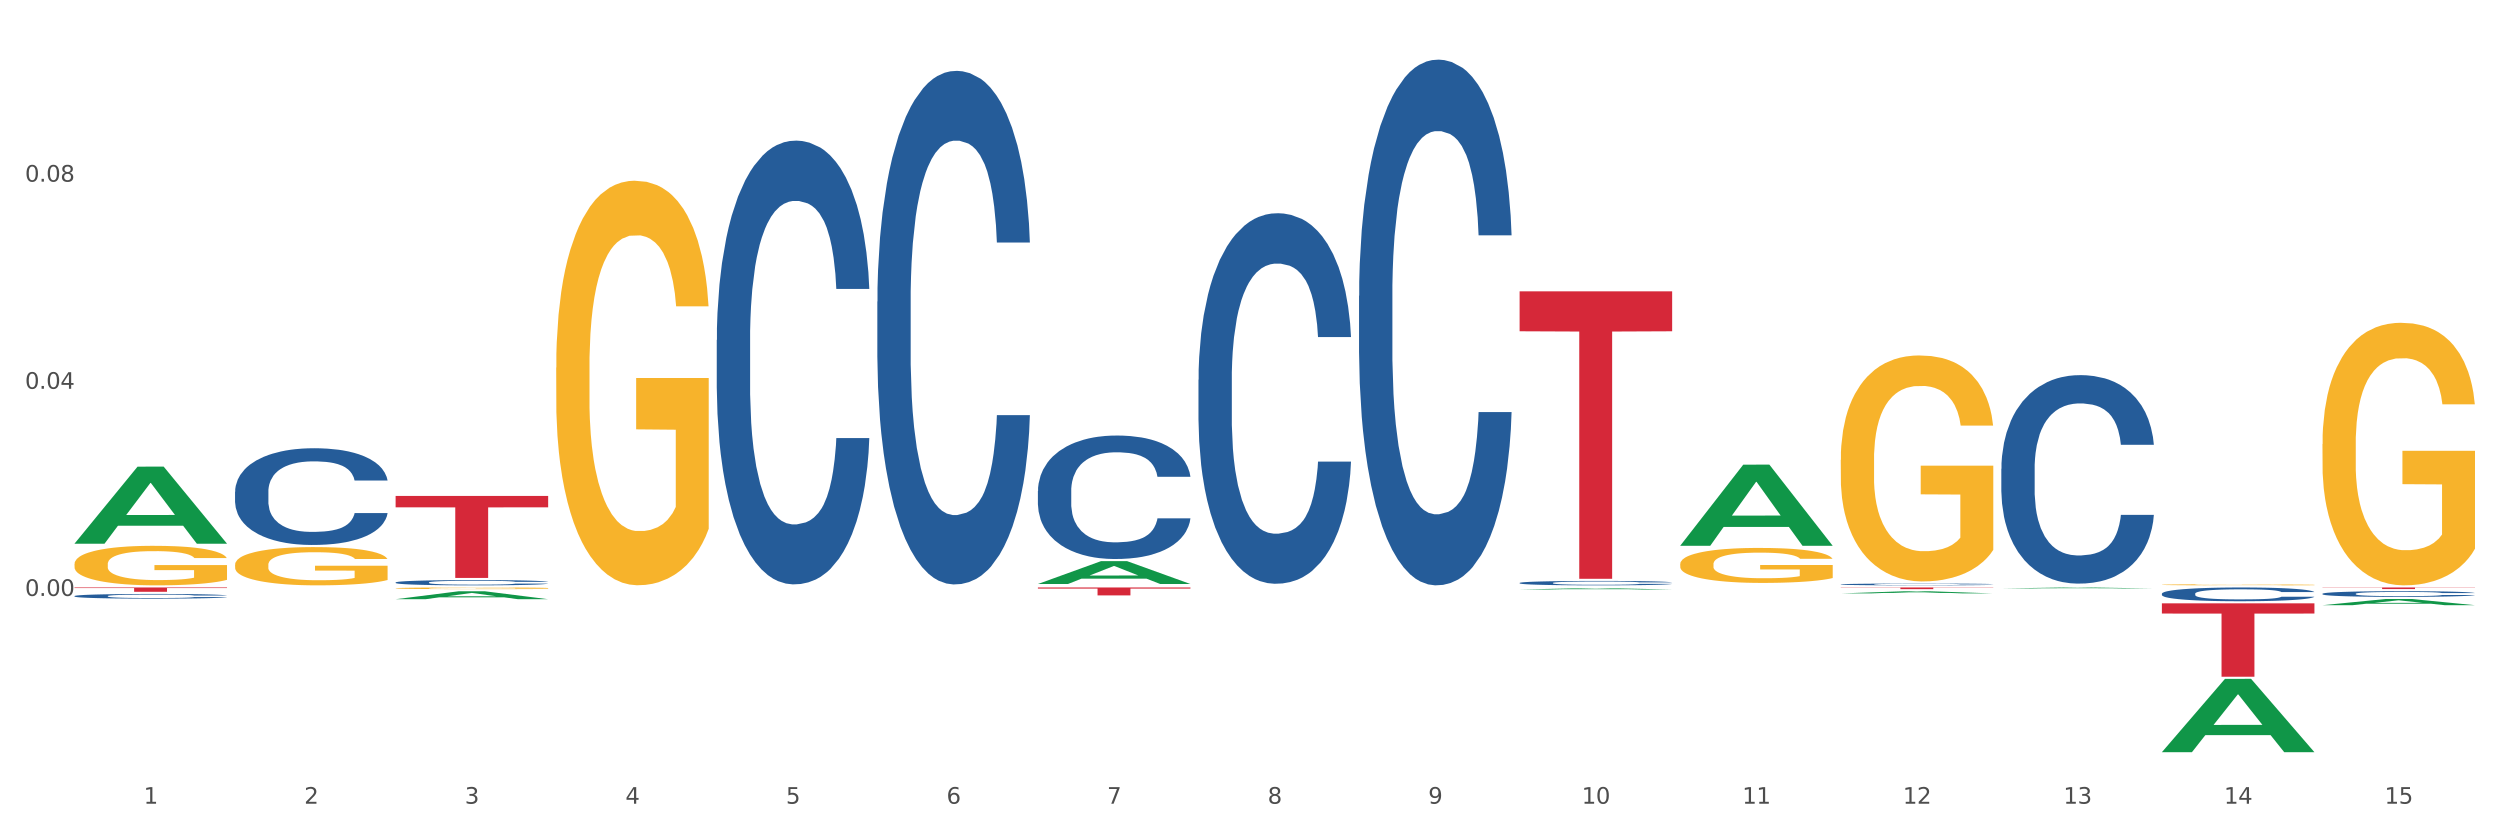 <?xml version="1.0" encoding="utf-8" standalone="no"?>
<!DOCTYPE svg PUBLIC "-//W3C//DTD SVG 1.1//EN"
  "http://www.w3.org/Graphics/SVG/1.1/DTD/svg11.dtd">
<svg xmlns:xlink="http://www.w3.org/1999/xlink" width="1080pt" height="360pt" viewBox="0 0 1080 360" xmlns="http://www.w3.org/2000/svg" version="1.1">
 <rect x="0" y="0" width="1080" height="360" fill="#333333" stroke="none"/>
 <defs>
  <style type="text/css">*{stroke-linejoin: round; stroke-linecap: butt}</style>
 </defs>
 <g id="figure_1">
  <g id="patch_1">
   <path d="M 0 360 
L 1080 360 
L 1080 0 
L 0 0 
z
" style="fill: #ffffff; stroke: #ffffff; stroke-linejoin: miter"/>
  </g>
  <g id="axes_1">
   <g id="matplotlib.axis_1">
    <g id="xtick_1">
     <g id="text_1">
      <!-- 1 -->
      <g style="fill: #4d4d4d" transform="translate(62.07 347.204) scale(0.096 -0.096)">
       <defs>
        <path id="DejaVuSans-31" d="M 794 531 
L 1825 531 
L 1825 4091 
L 703 3866 
L 703 4441 
L 1819 4666 
L 2450 4666 
L 2450 531 
L 3481 531 
L 3481 0 
L 794 0 
L 794 531 
z
" transform="scale(0.016)"/>
       </defs>
       <use xlink:href="#DejaVuSans-31"/>
      </g>
     </g>
    </g>
    <g id="xtick_2">
     <g id="text_2">
      <!-- 2 -->
      <g style="fill: #4d4d4d" transform="translate(131.436 347.204) scale(0.096 -0.096)">
       <defs>
        <path id="DejaVuSans-32" d="M 1228 531 
L 3431 531 
L 3431 0 
L 469 0 
L 469 531 
Q 828 903 1448 1529 
Q 2069 2156 2228 2338 
Q 2531 2678 2651 2914 
Q 2772 3150 2772 3378 
Q 2772 3750 2511 3984 
Q 2250 4219 1831 4219 
Q 1534 4219 1204 4116 
Q 875 4013 500 3803 
L 500 4441 
Q 881 4594 1212 4672 
Q 1544 4750 1819 4750 
Q 2544 4750 2975 4387 
Q 3406 4025 3406 3419 
Q 3406 3131 3298 2873 
Q 3191 2616 2906 2266 
Q 2828 2175 2409 1742 
Q 1991 1309 1228 531 
z
" transform="scale(0.016)"/>
       </defs>
       <use xlink:href="#DejaVuSans-32"/>
      </g>
     </g>
    </g>
    <g id="xtick_3">
     <g id="text_3">
      <!-- 3 -->
      <g style="fill: #4d4d4d" transform="translate(200.802 347.204) scale(0.096 -0.096)">
       <defs>
        <path id="DejaVuSans-33" d="M 2597 2516 
Q 3050 2419 3304 2112 
Q 3559 1806 3559 1356 
Q 3559 666 3084 287 
Q 2609 -91 1734 -91 
Q 1441 -91 1130 -33 
Q 819 25 488 141 
L 488 750 
Q 750 597 1062 519 
Q 1375 441 1716 441 
Q 2309 441 2620 675 
Q 2931 909 2931 1356 
Q 2931 1769 2642 2001 
Q 2353 2234 1838 2234 
L 1294 2234 
L 1294 2753 
L 1863 2753 
Q 2328 2753 2575 2939 
Q 2822 3125 2822 3475 
Q 2822 3834 2567 4026 
Q 2313 4219 1838 4219 
Q 1578 4219 1281 4162 
Q 984 4106 628 3988 
L 628 4550 
Q 988 4650 1302 4700 
Q 1616 4750 1894 4750 
Q 2613 4750 3031 4423 
Q 3450 4097 3450 3541 
Q 3450 3153 3228 2886 
Q 3006 2619 2597 2516 
z
" transform="scale(0.016)"/>
       </defs>
       <use xlink:href="#DejaVuSans-33"/>
      </g>
     </g>
    </g>
    <g id="xtick_4">
     <g id="text_4">
      <!-- 4 -->
      <g style="fill: #4d4d4d" transform="translate(270.169 347.204) scale(0.096 -0.096)">
       <defs>
        <path id="DejaVuSans-34" d="M 2419 4116 
L 825 1625 
L 2419 1625 
L 2419 4116 
z
M 2253 4666 
L 3047 4666 
L 3047 1625 
L 3713 1625 
L 3713 1100 
L 3047 1100 
L 3047 0 
L 2419 0 
L 2419 1100 
L 313 1100 
L 313 1709 
L 2253 4666 
z
" transform="scale(0.016)"/>
       </defs>
       <use xlink:href="#DejaVuSans-34"/>
      </g>
     </g>
    </g>
    <g id="xtick_5">
     <g id="text_5">
      <!-- 5 -->
      <g style="fill: #4d4d4d" transform="translate(339.535 347.204) scale(0.096 -0.096)">
       <defs>
        <path id="DejaVuSans-35" d="M 691 4666 
L 3169 4666 
L 3169 4134 
L 1269 4134 
L 1269 2991 
Q 1406 3038 1543 3061 
Q 1681 3084 1819 3084 
Q 2600 3084 3056 2656 
Q 3513 2228 3513 1497 
Q 3513 744 3044 326 
Q 2575 -91 1722 -91 
Q 1428 -91 1123 -41 
Q 819 9 494 109 
L 494 744 
Q 775 591 1075 516 
Q 1375 441 1709 441 
Q 2250 441 2565 725 
Q 2881 1009 2881 1497 
Q 2881 1984 2565 2268 
Q 2250 2553 1709 2553 
Q 1456 2553 1204 2497 
Q 953 2441 691 2322 
L 691 4666 
z
" transform="scale(0.016)"/>
       </defs>
       <use xlink:href="#DejaVuSans-35"/>
      </g>
     </g>
    </g>
    <g id="xtick_6">
     <g id="text_6">
      <!-- 6 -->
      <g style="fill: #4d4d4d" transform="translate(408.901 347.204) scale(0.096 -0.096)">
       <defs>
        <path id="DejaVuSans-36" d="M 2113 2584 
Q 1688 2584 1439 2293 
Q 1191 2003 1191 1497 
Q 1191 994 1439 701 
Q 1688 409 2113 409 
Q 2538 409 2786 701 
Q 3034 994 3034 1497 
Q 3034 2003 2786 2293 
Q 2538 2584 2113 2584 
z
M 3366 4563 
L 3366 3988 
Q 3128 4100 2886 4159 
Q 2644 4219 2406 4219 
Q 1781 4219 1451 3797 
Q 1122 3375 1075 2522 
Q 1259 2794 1537 2939 
Q 1816 3084 2150 3084 
Q 2853 3084 3261 2657 
Q 3669 2231 3669 1497 
Q 3669 778 3244 343 
Q 2819 -91 2113 -91 
Q 1303 -91 875 529 
Q 447 1150 447 2328 
Q 447 3434 972 4092 
Q 1497 4750 2381 4750 
Q 2619 4750 2861 4703 
Q 3103 4656 3366 4563 
z
" transform="scale(0.016)"/>
       </defs>
       <use xlink:href="#DejaVuSans-36"/>
      </g>
     </g>
    </g>
    <g id="xtick_7">
     <g id="text_7">
      <!-- 7 -->
      <g style="fill: #4d4d4d" transform="translate(478.267 347.204) scale(0.096 -0.096)">
       <defs>
        <path id="DejaVuSans-37" d="M 525 4666 
L 3525 4666 
L 3525 4397 
L 1831 0 
L 1172 0 
L 2766 4134 
L 525 4134 
L 525 4666 
z
" transform="scale(0.016)"/>
       </defs>
       <use xlink:href="#DejaVuSans-37"/>
      </g>
     </g>
    </g>
    <g id="xtick_8">
     <g id="text_8">
      <!-- 8 -->
      <g style="fill: #4d4d4d" transform="translate(547.634 347.204) scale(0.096 -0.096)">
       <defs>
        <path id="DejaVuSans-38" d="M 2034 2216 
Q 1584 2216 1326 1975 
Q 1069 1734 1069 1313 
Q 1069 891 1326 650 
Q 1584 409 2034 409 
Q 2484 409 2743 651 
Q 3003 894 3003 1313 
Q 3003 1734 2745 1975 
Q 2488 2216 2034 2216 
z
M 1403 2484 
Q 997 2584 770 2862 
Q 544 3141 544 3541 
Q 544 4100 942 4425 
Q 1341 4750 2034 4750 
Q 2731 4750 3128 4425 
Q 3525 4100 3525 3541 
Q 3525 3141 3298 2862 
Q 3072 2584 2669 2484 
Q 3125 2378 3379 2068 
Q 3634 1759 3634 1313 
Q 3634 634 3220 271 
Q 2806 -91 2034 -91 
Q 1263 -91 848 271 
Q 434 634 434 1313 
Q 434 1759 690 2068 
Q 947 2378 1403 2484 
z
M 1172 3481 
Q 1172 3119 1398 2916 
Q 1625 2713 2034 2713 
Q 2441 2713 2670 2916 
Q 2900 3119 2900 3481 
Q 2900 3844 2670 4047 
Q 2441 4250 2034 4250 
Q 1625 4250 1398 4047 
Q 1172 3844 1172 3481 
z
" transform="scale(0.016)"/>
       </defs>
       <use xlink:href="#DejaVuSans-38"/>
      </g>
     </g>
    </g>
    <g id="xtick_9">
     <g id="text_9">
      <!-- 9 -->
      <g style="fill: #4d4d4d" transform="translate(617 347.204) scale(0.096 -0.096)">
       <defs>
        <path id="DejaVuSans-39" d="M 703 97 
L 703 672 
Q 941 559 1184 500 
Q 1428 441 1663 441 
Q 2288 441 2617 861 
Q 2947 1281 2994 2138 
Q 2813 1869 2534 1725 
Q 2256 1581 1919 1581 
Q 1219 1581 811 2004 
Q 403 2428 403 3163 
Q 403 3881 828 4315 
Q 1253 4750 1959 4750 
Q 2769 4750 3195 4129 
Q 3622 3509 3622 2328 
Q 3622 1225 3098 567 
Q 2575 -91 1691 -91 
Q 1453 -91 1209 -44 
Q 966 3 703 97 
z
M 1959 2075 
Q 2384 2075 2632 2365 
Q 2881 2656 2881 3163 
Q 2881 3666 2632 3958 
Q 2384 4250 1959 4250 
Q 1534 4250 1286 3958 
Q 1038 3666 1038 3163 
Q 1038 2656 1286 2365 
Q 1534 2075 1959 2075 
z
" transform="scale(0.016)"/>
       </defs>
       <use xlink:href="#DejaVuSans-39"/>
      </g>
     </g>
    </g>
    <g id="xtick_10">
     <g id="text_10">
      <!-- 10 -->
      <g style="fill: #4d4d4d" transform="translate(683.312 347.204) scale(0.096 -0.096)">
       <defs>
        <path id="DejaVuSans-30" d="M 2034 4250 
Q 1547 4250 1301 3770 
Q 1056 3291 1056 2328 
Q 1056 1369 1301 889 
Q 1547 409 2034 409 
Q 2525 409 2770 889 
Q 3016 1369 3016 2328 
Q 3016 3291 2770 3770 
Q 2525 4250 2034 4250 
z
M 2034 4750 
Q 2819 4750 3233 4129 
Q 3647 3509 3647 2328 
Q 3647 1150 3233 529 
Q 2819 -91 2034 -91 
Q 1250 -91 836 529 
Q 422 1150 422 2328 
Q 422 3509 836 4129 
Q 1250 4750 2034 4750 
z
" transform="scale(0.016)"/>
       </defs>
       <use xlink:href="#DejaVuSans-31"/>
       <use xlink:href="#DejaVuSans-30" transform="translate(63.623 0)"/>
      </g>
     </g>
    </g>
    <g id="xtick_11">
     <g id="text_11">
      <!-- 11 -->
      <g style="fill: #4d4d4d" transform="translate(752.678 347.204) scale(0.096 -0.096)">
       <use xlink:href="#DejaVuSans-31"/>
       <use xlink:href="#DejaVuSans-31" transform="translate(63.623 0)"/>
      </g>
     </g>
    </g>
    <g id="xtick_12">
     <g id="text_12">
      <!-- 12 -->
      <g style="fill: #4d4d4d" transform="translate(822.044 347.204) scale(0.096 -0.096)">
       <use xlink:href="#DejaVuSans-31"/>
       <use xlink:href="#DejaVuSans-32" transform="translate(63.623 0)"/>
      </g>
     </g>
    </g>
    <g id="xtick_13">
     <g id="text_13">
      <!-- 13 -->
      <g style="fill: #4d4d4d" transform="translate(891.411 347.204) scale(0.096 -0.096)">
       <use xlink:href="#DejaVuSans-31"/>
       <use xlink:href="#DejaVuSans-33" transform="translate(63.623 0)"/>
      </g>
     </g>
    </g>
    <g id="xtick_14">
     <g id="text_14">
      <!-- 14 -->
      <g style="fill: #4d4d4d" transform="translate(960.777 347.204) scale(0.096 -0.096)">
       <use xlink:href="#DejaVuSans-31"/>
       <use xlink:href="#DejaVuSans-34" transform="translate(63.623 0)"/>
      </g>
     </g>
    </g>
    <g id="xtick_15">
     <g id="text_15">
      <!-- 15 -->
      <g style="fill: #4d4d4d" transform="translate(1030.143 347.204) scale(0.096 -0.096)">
       <use xlink:href="#DejaVuSans-31"/>
       <use xlink:href="#DejaVuSans-35" transform="translate(63.623 0)"/>
      </g>
     </g>
    </g>
    <g id="xtick_16"/>
    <g id="xtick_17"/>
    <g id="xtick_18"/>
    <g id="xtick_19"/>
    <g id="xtick_20"/>
    <g id="xtick_21"/>
    <g id="xtick_22"/>
    <g id="xtick_23"/>
    <g id="xtick_24"/>
    <g id="xtick_25"/>
    <g id="xtick_26"/>
    <g id="xtick_27"/>
    <g id="xtick_28"/>
    <g id="xtick_29"/>
   </g>
   <g id="matplotlib.axis_2">
    <g id="ytick_1">
     <g id="text_16">
      <!-- 0.00 -->
      <g style="fill: #4d4d4d" transform="translate(10.8 257.433) scale(0.096 -0.096)">
       <defs>
        <path id="DejaVuSans-2e" d="M 684 794 
L 1344 794 
L 1344 0 
L 684 0 
L 684 794 
z
" transform="scale(0.016)"/>
       </defs>
       <use xlink:href="#DejaVuSans-30"/>
       <use xlink:href="#DejaVuSans-2e" transform="translate(63.623 0)"/>
       <use xlink:href="#DejaVuSans-30" transform="translate(95.41 0)"/>
       <use xlink:href="#DejaVuSans-30" transform="translate(159.033 0)"/>
      </g>
     </g>
    </g>
    <g id="ytick_2">
     <g id="text_17">
      <!-- 0.04 -->
      <g style="fill: #4d4d4d" transform="translate(10.8 167.955) scale(0.096 -0.096)">
       <use xlink:href="#DejaVuSans-30"/>
       <use xlink:href="#DejaVuSans-2e" transform="translate(63.623 0)"/>
       <use xlink:href="#DejaVuSans-30" transform="translate(95.41 0)"/>
       <use xlink:href="#DejaVuSans-34" transform="translate(159.033 0)"/>
      </g>
     </g>
    </g>
    <g id="ytick_3">
     <g id="text_18">
      <!-- 0.08 -->
      <g style="fill: #4d4d4d" transform="translate(10.8 78.477) scale(0.096 -0.096)">
       <use xlink:href="#DejaVuSans-30"/>
       <use xlink:href="#DejaVuSans-2e" transform="translate(63.623 0)"/>
       <use xlink:href="#DejaVuSans-30" transform="translate(95.41 0)"/>
       <use xlink:href="#DejaVuSans-38" transform="translate(159.033 0)"/>
      </g>
     </g>
    </g>
    <g id="ytick_4"/>
    <g id="ytick_5"/>
    <g id="ytick_6"/>
    <g id="ytick_7"/>
   </g>
   <g id="PolyCollection_1">
    <path d="M 32.175 234.818 
L 32.243 234.787 
L 59.417 201.595 
L 70.695 201.564 
L 98.073 234.881 
L 85.029 234.881 
L 79.119 227.122 
L 51.061 227.122 
L 50.857 227.248 
L 45.151 234.881 
L 32.175 234.881 
L 32.175 234.818 
L 54.594 222.493 
L 75.586 222.461 
L 65.192 208.665 
L 65.056 208.603 
L 64.92 208.697 
L 54.526 222.461 
L 54.594 222.493 
L 32.175 234.818 
z
" clip-path="url(#pbf1709cb7a)" style="fill: #109648"/>
    <path d="M 170.907 214.232 
L 236.805 214.232 
L 236.805 219.158 
L 210.883 219.191 
L 210.883 249.678 
L 196.673 249.678 
L 196.673 219.191 
L 170.907 219.158 
L 170.907 214.265 
L 170.907 214.232 
z
" clip-path="url(#pbf1709cb7a)" style="fill: #d62839"/>
    <path d="M 448.372 253.786 
L 514.27 253.786 
L 514.27 254.264 
L 488.348 254.267 
L 488.348 257.224 
L 474.138 257.224 
L 474.138 254.267 
L 448.372 254.264 
L 448.372 253.789 
L 448.372 253.786 
z
" clip-path="url(#pbf1709cb7a)" style="fill: #d62839"/>
    <path d="M 656.471 125.851 
L 722.369 125.851 
L 722.369 143.11 
L 696.447 143.226 
L 696.447 250.045 
L 682.237 250.045 
L 682.237 143.226 
L 656.471 143.11 
L 656.471 125.967 
L 656.471 125.851 
z
" clip-path="url(#pbf1709cb7a)" style="fill: #d62839"/>
    <path d="M 795.203 253.786 
L 861.101 253.786 
L 861.101 253.887 
L 835.179 253.888 
L 835.179 254.514 
L 820.969 254.514 
L 820.969 253.888 
L 795.203 253.887 
L 795.203 253.787 
L 795.203 253.786 
z
" clip-path="url(#pbf1709cb7a)" style="fill: #d62839"/>
    <path d="M 933.936 260.652 
L 999.834 260.652 
L 999.834 265.055 
L 973.912 265.085 
L 973.912 292.337 
L 959.702 292.337 
L 959.702 265.085 
L 933.936 265.055 
L 933.936 260.681 
L 933.936 260.652 
z
" clip-path="url(#pbf1709cb7a)" style="fill: #d62839"/>
    <path d="M 1003.302 253.786 
L 1069.2 253.786 
L 1069.2 253.882 
L 1043.278 253.883 
L 1043.278 254.477 
L 1029.068 254.477 
L 1029.068 253.883 
L 1003.302 253.882 
L 1003.302 253.787 
L 1003.302 253.786 
z
" clip-path="url(#pbf1709cb7a)" style="fill: #d62839"/>
    <path d="M 101.541 243.981 
L 101.619 243.966 
L 101.619 243.422 
L 101.775 242.954 
L 102.553 241.822 
L 103.72 240.885 
L 104.575 240.387 
L 105.431 239.979 
L 106.443 239.572 
L 107.688 239.149 
L 109.944 238.53 
L 111.344 238.213 
L 113.056 237.881 
L 116.168 237.398 
L 118.424 237.126 
L 120.758 236.899 
L 124.57 236.628 
L 127.06 236.507 
L 129.705 236.416 
L 132.895 236.356 
L 135.307 236.341 
L 140.598 236.386 
L 145.11 236.522 
L 147.289 236.628 
L 150.089 236.809 
L 151.568 236.929 
L 153.979 237.171 
L 156.469 237.488 
L 158.181 237.76 
L 160.748 238.273 
L 162.693 238.787 
L 164.483 239.421 
L 165.416 239.859 
L 166.117 240.266 
L 166.739 240.734 
L 167.361 241.474 
L 153.357 241.474 
L 152.812 240.946 
L 151.957 240.448 
L 150.712 239.964 
L 149.623 239.662 
L 147.755 239.285 
L 146.044 239.043 
L 144.254 238.862 
L 142.076 238.711 
L 140.364 238.636 
L 137.952 238.575 
L 133.206 238.59 
L 130.017 238.711 
L 127.838 238.862 
L 126.438 238.998 
L 125.193 239.149 
L 123.792 239.36 
L 122.159 239.678 
L 120.992 239.964 
L 119.825 240.327 
L 118.891 240.689 
L 118.035 241.112 
L 117.335 241.565 
L 116.79 242.033 
L 116.324 242.607 
L 115.935 243.558 
L 115.935 245.626 
L 116.09 246.095 
L 116.479 246.714 
L 116.946 247.182 
L 117.724 247.74 
L 118.424 248.118 
L 119.747 248.661 
L 121.225 249.114 
L 122.392 249.401 
L 123.559 249.643 
L 125.582 249.975 
L 127.838 250.247 
L 129.783 250.413 
L 132.428 250.564 
L 134.218 250.624 
L 135.774 250.654 
L 139.586 250.654 
L 142.309 250.609 
L 145.343 250.503 
L 147.678 250.368 
L 149.623 250.201 
L 151.801 249.93 
L 153.201 249.673 
L 153.201 246.517 
L 136.085 246.502 
L 136.085 244.403 
L 167.439 244.403 
L 167.439 250.564 
L 166.117 250.881 
L 164.638 251.168 
L 163.082 251.424 
L 160.748 251.742 
L 157.947 252.044 
L 155.458 252.255 
L 152.812 252.436 
L 149.7 252.602 
L 145.655 252.753 
L 143.165 252.814 
L 140.053 252.859 
L 136.396 252.874 
L 133.206 252.844 
L 130.094 252.768 
L 126.827 252.632 
L 123.637 252.436 
L 121.225 252.24 
L 118.813 251.998 
L 116.246 251.681 
L 114.223 251.379 
L 112.667 251.107 
L 110.955 250.76 
L 109.088 250.307 
L 107.688 249.899 
L 106.443 249.477 
L 105.12 248.933 
L 104.186 248.465 
L 103.253 247.876 
L 102.708 247.438 
L 102.086 246.759 
L 101.619 245.808 
L 101.541 243.981 
z
" clip-path="url(#pbf1709cb7a)" style="fill: #f7b32b"/>
    <path d="M 170.907 254.122 
L 170.985 254.122 
L 170.985 254.098 
L 171.141 254.077 
L 171.919 254.027 
L 173.086 253.986 
L 173.942 253.964 
L 174.798 253.946 
L 175.809 253.928 
L 177.054 253.91 
L 179.31 253.882 
L 180.71 253.869 
L 182.422 253.854 
L 185.534 253.833 
L 187.79 253.821 
L 190.124 253.811 
L 193.937 253.799 
L 196.426 253.793 
L 199.072 253.789 
L 202.261 253.787 
L 204.673 253.786 
L 209.964 253.788 
L 214.476 253.794 
L 216.655 253.799 
L 219.456 253.807 
L 220.934 253.812 
L 223.346 253.823 
L 225.835 253.837 
L 227.547 253.849 
L 230.114 253.871 
L 232.059 253.894 
L 233.849 253.922 
L 234.783 253.941 
L 235.483 253.959 
L 236.105 253.98 
L 236.728 254.012 
L 222.723 254.012 
L 222.179 253.989 
L 221.323 253.967 
L 220.078 253.946 
L 218.989 253.932 
L 217.122 253.916 
L 215.41 253.905 
L 213.62 253.897 
L 211.442 253.89 
L 209.73 253.887 
L 207.319 253.884 
L 202.573 253.885 
L 199.383 253.89 
L 197.204 253.897 
L 195.804 253.903 
L 194.559 253.91 
L 193.159 253.919 
L 191.525 253.933 
L 190.358 253.946 
L 189.191 253.962 
L 188.257 253.978 
L 187.401 253.996 
L 186.701 254.016 
L 186.157 254.037 
L 185.69 254.062 
L 185.301 254.104 
L 185.301 254.195 
L 185.456 254.216 
L 185.845 254.243 
L 186.312 254.263 
L 187.09 254.288 
L 187.79 254.305 
L 189.113 254.329 
L 190.591 254.349 
L 191.758 254.361 
L 192.925 254.372 
L 194.948 254.386 
L 197.204 254.398 
L 199.149 254.406 
L 201.795 254.412 
L 203.584 254.415 
L 205.14 254.416 
L 208.952 254.416 
L 211.675 254.414 
L 214.71 254.41 
L 217.044 254.404 
L 218.989 254.396 
L 221.167 254.384 
L 222.568 254.373 
L 222.568 254.234 
L 205.451 254.234 
L 205.451 254.141 
L 236.805 254.141 
L 236.805 254.412 
L 235.483 254.426 
L 234.004 254.439 
L 232.448 254.45 
L 230.114 254.464 
L 227.314 254.478 
L 224.824 254.487 
L 222.179 254.495 
L 219.067 254.502 
L 215.021 254.509 
L 212.531 254.511 
L 209.419 254.513 
L 205.763 254.514 
L 202.573 254.513 
L 199.461 254.509 
L 196.193 254.503 
L 193.003 254.495 
L 190.591 254.486 
L 188.179 254.476 
L 185.612 254.462 
L 183.589 254.448 
L 182.033 254.436 
L 180.321 254.421 
L 178.454 254.401 
L 177.054 254.383 
L 175.809 254.364 
L 174.486 254.341 
L 173.553 254.32 
L 172.619 254.294 
L 172.074 254.275 
L 171.452 254.245 
L 170.985 254.203 
L 170.907 254.122 
z
" clip-path="url(#pbf1709cb7a)" style="fill: #f7b32b"/>
    <path d="M 240.274 158.824 
L 240.351 158.664 
L 240.351 152.918 
L 240.507 147.97 
L 241.285 135.999 
L 242.452 126.103 
L 243.308 120.836 
L 244.164 116.526 
L 245.175 112.217 
L 246.42 107.748 
L 248.676 101.204 
L 250.077 97.852 
L 251.788 94.34 
L 254.9 89.233 
L 257.157 86.36 
L 259.491 83.965 
L 263.303 81.092 
L 265.793 79.816 
L 268.438 78.858 
L 271.628 78.219 
L 274.04 78.06 
L 279.33 78.539 
L 283.843 79.975 
L 286.021 81.092 
L 288.822 83.008 
L 290.3 84.285 
L 292.712 86.839 
L 295.202 90.19 
L 296.913 93.063 
L 299.481 98.49 
L 301.426 103.917 
L 303.215 110.621 
L 304.149 115.25 
L 304.849 119.559 
L 305.471 124.507 
L 306.094 132.328 
L 292.089 132.328 
L 291.545 126.742 
L 290.689 121.474 
L 289.444 116.367 
L 288.355 113.175 
L 286.488 109.184 
L 284.776 106.631 
L 282.987 104.715 
L 280.808 103.119 
L 279.097 102.321 
L 276.685 101.683 
L 271.939 101.842 
L 268.749 103.119 
L 266.571 104.715 
L 265.17 106.152 
L 263.925 107.748 
L 262.525 109.982 
L 260.891 113.334 
L 259.724 116.367 
L 258.557 120.198 
L 257.623 124.028 
L 256.768 128.497 
L 256.067 133.286 
L 255.523 138.234 
L 255.056 144.299 
L 254.667 154.355 
L 254.667 176.222 
L 254.823 181.17 
L 255.212 187.714 
L 255.678 192.662 
L 256.456 198.567 
L 257.157 202.558 
L 258.479 208.304 
L 259.957 213.092 
L 261.124 216.125 
L 262.291 218.679 
L 264.314 222.19 
L 266.571 225.063 
L 268.516 226.819 
L 271.161 228.415 
L 272.95 229.053 
L 274.506 229.373 
L 278.319 229.373 
L 281.042 228.894 
L 284.076 227.777 
L 286.41 226.34 
L 288.355 224.584 
L 290.533 221.711 
L 291.934 218.998 
L 291.934 185.639 
L 274.818 185.479 
L 274.818 163.293 
L 306.172 163.293 
L 306.172 228.415 
L 304.849 231.767 
L 303.371 234.8 
L 301.815 237.513 
L 299.481 240.865 
L 296.68 244.057 
L 294.19 246.292 
L 291.545 248.207 
L 288.433 249.963 
L 284.387 251.559 
L 281.897 252.197 
L 278.785 252.676 
L 275.129 252.836 
L 271.939 252.517 
L 268.827 251.718 
L 265.559 250.282 
L 262.369 248.207 
L 259.957 246.132 
L 257.546 243.578 
L 254.978 240.226 
L 252.955 237.034 
L 251.399 234.161 
L 249.688 230.49 
L 247.82 225.702 
L 246.42 221.392 
L 245.175 216.923 
L 243.853 211.177 
L 242.919 206.229 
L 241.985 200.004 
L 241.441 195.375 
L 240.818 188.193 
L 240.351 178.137 
L 240.274 158.824 
z
" clip-path="url(#pbf1709cb7a)" style="fill: #f7b32b"/>
    <path d="M 725.837 243.692 
L 725.915 243.678 
L 725.915 243.181 
L 726.071 242.753 
L 726.849 241.718 
L 728.016 240.862 
L 728.871 240.406 
L 729.727 240.034 
L 730.739 239.661 
L 731.984 239.274 
L 734.24 238.708 
L 735.64 238.418 
L 737.352 238.115 
L 740.464 237.673 
L 742.72 237.424 
L 745.054 237.217 
L 748.866 236.969 
L 751.356 236.858 
L 754.001 236.775 
L 757.191 236.72 
L 759.603 236.706 
L 764.894 236.748 
L 769.406 236.872 
L 771.585 236.969 
L 774.385 237.134 
L 775.864 237.245 
L 778.275 237.466 
L 780.765 237.756 
L 782.477 238.004 
L 785.044 238.474 
L 786.989 238.943 
L 788.779 239.523 
L 789.712 239.923 
L 790.412 240.296 
L 791.035 240.724 
L 791.657 241.4 
L 777.653 241.4 
L 777.108 240.917 
L 776.253 240.462 
L 775.008 240.02 
L 773.919 239.744 
L 772.051 239.398 
L 770.34 239.178 
L 768.55 239.012 
L 766.372 238.874 
L 764.66 238.805 
L 762.248 238.75 
L 757.502 238.763 
L 754.313 238.874 
L 752.134 239.012 
L 750.734 239.136 
L 749.489 239.274 
L 748.088 239.468 
L 746.455 239.757 
L 745.288 240.02 
L 744.121 240.351 
L 743.187 240.682 
L 742.331 241.069 
L 741.631 241.483 
L 741.086 241.911 
L 740.62 242.436 
L 740.23 243.305 
L 740.23 245.197 
L 740.386 245.625 
L 740.775 246.191 
L 741.242 246.619 
L 742.02 247.13 
L 742.72 247.475 
L 744.043 247.972 
L 745.521 248.386 
L 746.688 248.648 
L 747.855 248.869 
L 749.878 249.173 
L 752.134 249.421 
L 754.079 249.573 
L 756.724 249.711 
L 758.514 249.766 
L 760.07 249.794 
L 763.882 249.794 
L 766.605 249.753 
L 769.639 249.656 
L 771.974 249.532 
L 773.919 249.38 
L 776.097 249.131 
L 777.497 248.897 
L 777.497 246.011 
L 760.381 245.998 
L 760.381 244.079 
L 791.735 244.079 
L 791.735 249.711 
L 790.412 250.001 
L 788.934 250.263 
L 787.378 250.498 
L 785.044 250.788 
L 782.243 251.064 
L 779.754 251.257 
L 777.108 251.423 
L 773.996 251.575 
L 769.951 251.713 
L 767.461 251.768 
L 764.349 251.81 
L 760.692 251.824 
L 757.502 251.796 
L 754.39 251.727 
L 751.123 251.603 
L 747.933 251.423 
L 745.521 251.244 
L 743.109 251.023 
L 740.542 250.733 
L 738.519 250.457 
L 736.963 250.208 
L 735.251 249.891 
L 733.384 249.477 
L 731.984 249.104 
L 730.739 248.717 
L 729.416 248.22 
L 728.482 247.792 
L 727.549 247.254 
L 727.004 246.854 
L 726.382 246.232 
L 725.915 245.363 
L 725.837 243.692 
z
" clip-path="url(#pbf1709cb7a)" style="fill: #f7b32b"/>
    <path d="M 379.006 130.302 
L 379.084 130.1 
L 379.084 124.426 
L 379.318 116.726 
L 380.175 102.543 
L 381.265 91.803 
L 383.134 79.241 
L 384.147 73.972 
L 385.471 68.096 
L 388.198 58.573 
L 391.313 50.468 
L 393.494 46.01 
L 395.13 43.173 
L 398.791 38.108 
L 400.894 35.879 
L 403.075 34.055 
L 404.945 32.839 
L 408.06 31.421 
L 410.553 30.813 
L 413.435 30.61 
L 415.85 30.813 
L 419.043 31.624 
L 423.717 34.055 
L 425.509 35.473 
L 427.923 37.905 
L 430.416 41.147 
L 432.441 44.389 
L 434.778 49.049 
L 437.193 55.128 
L 439.529 62.828 
L 441.165 69.92 
L 442.489 77.417 
L 443.658 86.535 
L 444.515 96.464 
L 444.904 104.771 
L 430.65 104.771 
L 430.26 97.274 
L 429.481 89.169 
L 428.702 83.698 
L 427.845 79.241 
L 426.521 74.175 
L 425.353 70.933 
L 423.405 67.083 
L 421.614 64.652 
L 420.134 63.233 
L 418.342 62.017 
L 414.526 60.802 
L 411.799 60.802 
L 410.086 61.207 
L 407.982 62.22 
L 406.191 63.638 
L 404.088 66.07 
L 402.452 68.704 
L 400.816 72.149 
L 399.882 74.58 
L 398.479 79.038 
L 397.545 82.685 
L 396.298 88.967 
L 395.597 93.424 
L 394.351 104.974 
L 393.806 113.484 
L 393.572 119.361 
L 393.416 125.845 
L 393.416 157.454 
L 393.884 171.638 
L 394.273 177.717 
L 394.896 184.606 
L 396.065 193.522 
L 397.778 202.235 
L 399.57 208.516 
L 401.05 212.366 
L 402.452 215.203 
L 403.854 217.431 
L 405.568 219.458 
L 406.97 220.673 
L 409.073 221.889 
L 411.566 222.497 
L 413.513 222.497 
L 417.485 221.484 
L 419.277 220.471 
L 420.991 219.052 
L 422.86 216.824 
L 424.34 214.392 
L 425.197 212.568 
L 426.599 208.719 
L 427.69 204.666 
L 428.624 200.006 
L 429.247 195.953 
L 429.948 189.874 
L 430.494 182.985 
L 430.65 179.338 
L 444.904 179.338 
L 444.592 186.632 
L 444.047 193.724 
L 442.957 203.248 
L 442.1 208.719 
L 440.776 215.405 
L 439.374 221.079 
L 437.426 227.36 
L 435.635 232.021 
L 433.765 236.073 
L 431.74 239.72 
L 428.079 244.786 
L 426.755 246.204 
L 423.951 248.636 
L 421.77 250.054 
L 418.576 251.473 
L 415.304 252.283 
L 411.877 252.486 
L 408.839 252.08 
L 405.49 250.865 
L 403.387 249.649 
L 401.05 247.825 
L 398.324 244.989 
L 395.753 241.544 
L 393.339 237.491 
L 391.08 232.831 
L 388.976 227.563 
L 386.25 218.85 
L 384.225 210.34 
L 382.745 202.437 
L 381.732 195.75 
L 380.72 187.24 
L 380.175 181.364 
L 379.318 167.18 
L 379.006 154.01 
L 379.006 130.302 
z
" clip-path="url(#pbf1709cb7a)" style="fill: #255c99"/>
    <path d="M 32.175 253.786 
L 98.073 253.786 
L 98.073 254.048 
L 72.151 254.05 
L 72.151 255.671 
L 57.941 255.671 
L 57.941 254.05 
L 32.175 254.048 
L 32.175 253.788 
L 32.175 253.786 
z
" clip-path="url(#pbf1709cb7a)" style="fill: #d62839"/>
    <path d="M 933.936 252.623 
L 934.014 252.623 
L 934.014 252.607 
L 934.169 252.594 
L 934.947 252.562 
L 936.114 252.536 
L 936.97 252.522 
L 937.826 252.51 
L 938.837 252.499 
L 940.082 252.487 
L 942.338 252.469 
L 943.739 252.46 
L 945.45 252.451 
L 948.563 252.437 
L 950.819 252.429 
L 953.153 252.423 
L 956.965 252.415 
L 959.455 252.412 
L 962.1 252.409 
L 965.29 252.408 
L 967.702 252.407 
L 972.992 252.409 
L 977.505 252.412 
L 979.683 252.415 
L 982.484 252.421 
L 983.962 252.424 
L 986.374 252.431 
L 988.864 252.44 
L 990.575 252.447 
L 993.143 252.462 
L 995.088 252.476 
L 996.877 252.494 
L 997.811 252.507 
L 998.511 252.518 
L 999.134 252.531 
L 999.756 252.552 
L 985.752 252.552 
L 985.207 252.537 
L 984.351 252.523 
L 983.106 252.51 
L 982.017 252.501 
L 980.15 252.49 
L 978.438 252.484 
L 976.649 252.478 
L 974.47 252.474 
L 972.759 252.472 
L 970.347 252.47 
L 965.601 252.471 
L 962.411 252.474 
L 960.233 252.478 
L 958.832 252.482 
L 957.588 252.487 
L 956.187 252.493 
L 954.553 252.502 
L 953.386 252.51 
L 952.219 252.52 
L 951.286 252.53 
L 950.43 252.542 
L 949.73 252.555 
L 949.185 252.568 
L 948.718 252.584 
L 948.329 252.611 
L 948.329 252.669 
L 948.485 252.683 
L 948.874 252.7 
L 949.341 252.713 
L 950.119 252.729 
L 950.819 252.74 
L 952.141 252.755 
L 953.62 252.768 
L 954.787 252.776 
L 955.954 252.783 
L 957.977 252.792 
L 960.233 252.8 
L 962.178 252.805 
L 964.823 252.809 
L 966.613 252.81 
L 968.169 252.811 
L 971.981 252.811 
L 974.704 252.81 
L 977.738 252.807 
L 980.072 252.803 
L 982.017 252.799 
L 984.196 252.791 
L 985.596 252.784 
L 985.596 252.695 
L 968.48 252.694 
L 968.48 252.635 
L 999.834 252.635 
L 999.834 252.809 
L 998.511 252.818 
L 997.033 252.826 
L 995.477 252.833 
L 993.143 252.842 
L 990.342 252.851 
L 987.852 252.857 
L 985.207 252.862 
L 982.095 252.866 
L 978.049 252.871 
L 975.56 252.872 
L 972.448 252.874 
L 968.791 252.874 
L 965.601 252.873 
L 962.489 252.871 
L 959.221 252.867 
L 956.032 252.862 
L 953.62 252.856 
L 951.208 252.849 
L 948.64 252.84 
L 946.618 252.832 
L 945.061 252.824 
L 943.35 252.814 
L 941.483 252.802 
L 940.082 252.79 
L 938.837 252.778 
L 937.515 252.763 
L 936.581 252.75 
L 935.648 252.733 
L 935.103 252.721 
L 934.48 252.701 
L 934.014 252.675 
L 933.936 252.623 
z
" clip-path="url(#pbf1709cb7a)" style="fill: #f7b32b"/>
    <path d="M 32.175 257.496 
L 32.253 257.494 
L 32.253 257.442 
L 32.487 257.372 
L 33.343 257.242 
L 34.434 257.144 
L 36.303 257.029 
L 37.316 256.98 
L 38.64 256.927 
L 41.366 256.839 
L 44.482 256.765 
L 46.663 256.724 
L 48.299 256.698 
L 51.96 256.652 
L 54.063 256.631 
L 56.244 256.615 
L 58.114 256.604 
L 61.229 256.591 
L 63.722 256.585 
L 66.604 256.583 
L 69.019 256.585 
L 72.212 256.592 
L 76.886 256.615 
L 78.677 256.628 
L 81.092 256.65 
L 83.585 256.68 
L 85.61 256.709 
L 87.947 256.752 
L 90.361 256.808 
L 92.698 256.878 
L 94.334 256.943 
L 95.658 257.012 
L 96.827 257.095 
L 97.683 257.186 
L 98.073 257.262 
L 83.818 257.262 
L 83.429 257.194 
L 82.65 257.12 
L 81.871 257.069 
L 81.014 257.029 
L 79.69 256.982 
L 78.522 256.952 
L 76.574 256.917 
L 74.783 256.895 
L 73.303 256.882 
L 71.511 256.871 
L 67.694 256.86 
L 64.968 256.86 
L 63.255 256.863 
L 61.151 256.873 
L 59.36 256.886 
L 57.257 256.908 
L 55.621 256.932 
L 53.985 256.964 
L 53.05 256.986 
L 51.648 257.027 
L 50.714 257.06 
L 49.467 257.118 
L 48.766 257.158 
L 47.52 257.264 
L 46.975 257.342 
L 46.741 257.396 
L 46.585 257.455 
L 46.585 257.745 
L 47.053 257.875 
L 47.442 257.931 
L 48.065 257.994 
L 49.234 258.075 
L 50.947 258.155 
L 52.739 258.213 
L 54.219 258.248 
L 55.621 258.274 
L 57.023 258.294 
L 58.737 258.313 
L 60.139 258.324 
L 62.242 258.335 
L 64.734 258.341 
L 66.682 258.341 
L 70.654 258.331 
L 72.446 258.322 
L 74.16 258.309 
L 76.029 258.289 
L 77.509 258.266 
L 78.366 258.25 
L 79.768 258.214 
L 80.858 258.177 
L 81.793 258.135 
L 82.416 258.098 
L 83.117 258.042 
L 83.663 257.979 
L 83.818 257.945 
L 98.073 257.945 
L 97.761 258.012 
L 97.216 258.077 
L 96.126 258.164 
L 95.269 258.214 
L 93.945 258.276 
L 92.542 258.328 
L 90.595 258.385 
L 88.804 258.428 
L 86.934 258.465 
L 84.909 258.498 
L 81.248 258.545 
L 79.924 258.558 
L 77.12 258.58 
L 74.939 258.593 
L 71.745 258.606 
L 68.473 258.614 
L 65.046 258.615 
L 62.008 258.612 
L 58.659 258.601 
L 56.556 258.589 
L 54.219 258.573 
L 51.493 258.547 
L 48.922 258.515 
L 46.507 258.478 
L 44.248 258.435 
L 42.145 258.387 
L 39.419 258.307 
L 37.394 258.229 
L 35.914 258.157 
L 34.901 258.096 
L 33.889 258.018 
L 33.343 257.964 
L 32.487 257.834 
L 32.175 257.713 
L 32.175 257.496 
z
" clip-path="url(#pbf1709cb7a)" style="fill: #255c99"/>
    <path d="M 101.541 212.414 
L 101.619 212.376 
L 101.619 211.307 
L 101.853 209.857 
L 102.71 207.185 
L 103.8 205.162 
L 105.67 202.796 
L 106.682 201.804 
L 108.006 200.697 
L 110.733 198.903 
L 113.848 197.376 
L 116.029 196.537 
L 117.665 196.002 
L 121.326 195.048 
L 123.429 194.628 
L 125.61 194.285 
L 127.48 194.056 
L 130.595 193.789 
L 133.088 193.674 
L 135.97 193.636 
L 138.385 193.674 
L 141.578 193.827 
L 146.252 194.285 
L 148.044 194.552 
L 150.458 195.01 
L 152.951 195.621 
L 154.976 196.231 
L 157.313 197.109 
L 159.728 198.254 
L 162.064 199.705 
L 163.7 201.04 
L 165.024 202.453 
L 166.193 204.17 
L 167.05 206.04 
L 167.439 207.605 
L 153.185 207.605 
L 152.795 206.193 
L 152.016 204.666 
L 151.237 203.636 
L 150.38 202.796 
L 149.056 201.842 
L 147.888 201.231 
L 145.941 200.506 
L 144.149 200.048 
L 142.669 199.781 
L 140.877 199.552 
L 137.061 199.323 
L 134.334 199.323 
L 132.621 199.399 
L 130.518 199.59 
L 128.726 199.857 
L 126.623 200.315 
L 124.987 200.811 
L 123.351 201.46 
L 122.417 201.918 
L 121.015 202.758 
L 120.08 203.445 
L 118.834 204.628 
L 118.133 205.468 
L 116.886 207.643 
L 116.341 209.246 
L 116.107 210.353 
L 115.952 211.574 
L 115.952 217.528 
L 116.419 220.2 
L 116.808 221.345 
L 117.431 222.643 
L 118.6 224.322 
L 120.314 225.963 
L 122.105 227.146 
L 123.585 227.872 
L 124.987 228.406 
L 126.389 228.826 
L 128.103 229.207 
L 129.505 229.436 
L 131.608 229.665 
L 134.101 229.78 
L 136.048 229.78 
L 140.021 229.589 
L 141.812 229.398 
L 143.526 229.131 
L 145.395 228.711 
L 146.875 228.253 
L 147.732 227.91 
L 149.134 227.185 
L 150.225 226.421 
L 151.159 225.543 
L 151.783 224.78 
L 152.484 223.635 
L 153.029 222.337 
L 153.185 221.65 
L 167.439 221.65 
L 167.128 223.024 
L 166.582 224.36 
L 165.492 226.154 
L 164.635 227.185 
L 163.311 228.444 
L 161.909 229.513 
L 159.961 230.696 
L 158.17 231.574 
L 156.3 232.337 
L 154.275 233.024 
L 150.614 233.978 
L 149.29 234.245 
L 146.486 234.703 
L 144.305 234.971 
L 141.111 235.238 
L 137.84 235.39 
L 134.412 235.429 
L 131.374 235.352 
L 128.025 235.123 
L 125.922 234.894 
L 123.585 234.551 
L 120.859 234.016 
L 118.288 233.368 
L 115.874 232.604 
L 113.615 231.726 
L 111.512 230.734 
L 108.785 229.093 
L 106.76 227.49 
L 105.28 226.001 
L 104.267 224.742 
L 103.255 223.139 
L 102.71 222.032 
L 101.853 219.36 
L 101.541 216.88 
L 101.541 212.414 
z
" clip-path="url(#pbf1709cb7a)" style="fill: #255c99"/>
    <path d="M 170.907 251.616 
L 170.985 251.614 
L 170.985 251.556 
L 171.219 251.476 
L 172.076 251.33 
L 173.166 251.22 
L 175.036 251.09 
L 176.048 251.036 
L 177.373 250.976 
L 180.099 250.878 
L 183.215 250.794 
L 185.396 250.748 
L 187.031 250.719 
L 190.692 250.667 
L 192.796 250.644 
L 194.977 250.625 
L 196.846 250.613 
L 199.962 250.598 
L 202.454 250.592 
L 205.336 250.59 
L 207.751 250.592 
L 210.945 250.6 
L 215.618 250.625 
L 217.41 250.64 
L 219.825 250.665 
L 222.317 250.698 
L 224.342 250.732 
L 226.679 250.78 
L 229.094 250.842 
L 231.431 250.921 
L 233.066 250.994 
L 234.391 251.072 
L 235.559 251.165 
L 236.416 251.268 
L 236.805 251.353 
L 222.551 251.353 
L 222.161 251.276 
L 221.382 251.193 
L 220.604 251.136 
L 219.747 251.09 
L 218.422 251.038 
L 217.254 251.005 
L 215.307 250.965 
L 213.515 250.94 
L 212.035 250.926 
L 210.244 250.913 
L 206.427 250.901 
L 203.701 250.901 
L 201.987 250.905 
L 199.884 250.915 
L 198.092 250.93 
L 195.989 250.955 
L 194.353 250.982 
L 192.718 251.017 
L 191.783 251.042 
L 190.381 251.088 
L 189.446 251.126 
L 188.2 251.191 
L 187.499 251.236 
L 186.252 251.355 
L 185.707 251.443 
L 185.474 251.503 
L 185.318 251.57 
L 185.318 251.896 
L 185.785 252.042 
L 186.175 252.104 
L 186.798 252.175 
L 187.966 252.267 
L 189.68 252.357 
L 191.471 252.421 
L 192.951 252.461 
L 194.353 252.49 
L 195.755 252.513 
L 197.469 252.534 
L 198.871 252.546 
L 200.974 252.559 
L 203.467 252.565 
L 205.414 252.565 
L 209.387 252.555 
L 211.178 252.544 
L 212.892 252.53 
L 214.761 252.507 
L 216.241 252.482 
L 217.098 252.463 
L 218.5 252.423 
L 219.591 252.382 
L 220.526 252.334 
L 221.149 252.292 
L 221.85 252.229 
L 222.395 252.158 
L 222.551 252.121 
L 236.805 252.121 
L 236.494 252.196 
L 235.949 252.269 
L 234.858 252.367 
L 234.001 252.423 
L 232.677 252.492 
L 231.275 252.551 
L 229.328 252.615 
L 227.536 252.663 
L 225.667 252.705 
L 223.641 252.743 
L 219.98 252.795 
L 218.656 252.809 
L 215.852 252.834 
L 213.671 252.849 
L 210.477 252.864 
L 207.206 252.872 
L 203.779 252.874 
L 200.741 252.87 
L 197.391 252.857 
L 195.288 252.845 
L 192.951 252.826 
L 190.225 252.797 
L 187.655 252.761 
L 185.24 252.72 
L 182.981 252.672 
L 180.878 252.617 
L 178.152 252.528 
L 176.126 252.44 
L 174.646 252.359 
L 173.634 252.29 
L 172.621 252.202 
L 172.076 252.142 
L 171.219 251.996 
L 170.907 251.86 
L 170.907 251.616 
z
" clip-path="url(#pbf1709cb7a)" style="fill: #255c99"/>
    <path d="M 1003.302 256.497 
L 1003.38 256.494 
L 1003.38 256.431 
L 1003.614 256.346 
L 1004.47 256.188 
L 1005.561 256.069 
L 1007.43 255.929 
L 1008.443 255.871 
L 1009.767 255.805 
L 1012.494 255.699 
L 1015.609 255.609 
L 1017.79 255.56 
L 1019.426 255.528 
L 1023.087 255.472 
L 1025.19 255.447 
L 1027.371 255.427 
L 1029.241 255.413 
L 1032.356 255.398 
L 1034.849 255.391 
L 1037.731 255.389 
L 1040.146 255.391 
L 1043.339 255.4 
L 1048.013 255.427 
L 1049.805 255.443 
L 1052.219 255.47 
L 1054.712 255.506 
L 1056.737 255.542 
L 1059.074 255.594 
L 1061.489 255.661 
L 1063.825 255.747 
L 1065.461 255.826 
L 1066.785 255.909 
L 1067.954 256.01 
L 1068.811 256.12 
L 1069.2 256.213 
L 1054.945 256.213 
L 1054.556 256.129 
L 1053.777 256.039 
L 1052.998 255.979 
L 1052.141 255.929 
L 1050.817 255.873 
L 1049.649 255.837 
L 1047.701 255.794 
L 1045.91 255.767 
L 1044.43 255.751 
L 1042.638 255.738 
L 1038.822 255.724 
L 1036.095 255.724 
L 1034.382 255.729 
L 1032.278 255.74 
L 1030.487 255.756 
L 1028.384 255.783 
L 1026.748 255.812 
L 1025.112 255.85 
L 1024.178 255.877 
L 1022.775 255.927 
L 1021.841 255.967 
L 1020.594 256.037 
L 1019.893 256.087 
L 1018.647 256.215 
L 1018.102 256.31 
L 1017.868 256.375 
L 1017.712 256.447 
L 1017.712 256.798 
L 1018.18 256.956 
L 1018.569 257.023 
L 1019.192 257.1 
L 1020.361 257.199 
L 1022.074 257.296 
L 1023.866 257.366 
L 1025.346 257.408 
L 1026.748 257.44 
L 1028.15 257.465 
L 1029.864 257.487 
L 1031.266 257.501 
L 1033.369 257.514 
L 1035.862 257.521 
L 1037.809 257.521 
L 1041.781 257.51 
L 1043.573 257.498 
L 1045.287 257.483 
L 1047.156 257.458 
L 1048.636 257.431 
L 1049.493 257.411 
L 1050.895 257.368 
L 1051.986 257.323 
L 1052.92 257.271 
L 1053.543 257.226 
L 1054.244 257.158 
L 1054.79 257.082 
L 1054.945 257.041 
L 1069.2 257.041 
L 1068.888 257.122 
L 1068.343 257.201 
L 1067.253 257.307 
L 1066.396 257.368 
L 1065.072 257.442 
L 1063.67 257.505 
L 1061.722 257.575 
L 1059.931 257.627 
L 1058.061 257.672 
L 1056.036 257.712 
L 1052.375 257.769 
L 1051.051 257.784 
L 1048.247 257.811 
L 1046.066 257.827 
L 1042.872 257.843 
L 1039.6 257.852 
L 1036.173 257.854 
L 1033.135 257.85 
L 1029.786 257.836 
L 1027.683 257.823 
L 1025.346 257.802 
L 1022.62 257.771 
L 1020.049 257.733 
L 1017.634 257.688 
L 1015.376 257.636 
L 1013.272 257.577 
L 1010.546 257.48 
L 1008.521 257.386 
L 1007.041 257.298 
L 1006.028 257.224 
L 1005.016 257.129 
L 1004.47 257.064 
L 1003.614 256.906 
L 1003.302 256.76 
L 1003.302 256.497 
z
" clip-path="url(#pbf1709cb7a)" style="fill: #255c99"/>
    <path d="M 933.936 256.461 
L 934.014 256.456 
L 934.014 256.303 
L 934.247 256.097 
L 935.104 255.716 
L 936.195 255.428 
L 938.064 255.091 
L 939.077 254.95 
L 940.401 254.792 
L 943.127 254.536 
L 946.243 254.319 
L 948.424 254.199 
L 950.06 254.123 
L 953.721 253.987 
L 955.824 253.927 
L 958.005 253.879 
L 959.874 253.846 
L 962.99 253.808 
L 965.483 253.792 
L 968.365 253.786 
L 970.779 253.792 
L 973.973 253.813 
L 978.647 253.879 
L 980.438 253.917 
L 982.853 253.982 
L 985.346 254.069 
L 987.371 254.156 
L 989.708 254.281 
L 992.122 254.444 
L 994.459 254.651 
L 996.095 254.841 
L 997.419 255.042 
L 998.587 255.287 
L 999.444 255.553 
L 999.834 255.776 
L 985.579 255.776 
L 985.19 255.575 
L 984.411 255.357 
L 983.632 255.211 
L 982.775 255.091 
L 981.451 254.955 
L 980.283 254.868 
L 978.335 254.765 
L 976.544 254.699 
L 975.064 254.661 
L 973.272 254.629 
L 969.455 254.596 
L 966.729 254.596 
L 965.015 254.607 
L 962.912 254.634 
L 961.121 254.672 
L 959.018 254.738 
L 957.382 254.808 
L 955.746 254.901 
L 954.811 254.966 
L 953.409 255.086 
L 952.475 255.183 
L 951.228 255.352 
L 950.527 255.472 
L 949.281 255.781 
L 948.736 256.01 
L 948.502 256.167 
L 948.346 256.341 
L 948.346 257.19 
L 948.814 257.57 
L 949.203 257.733 
L 949.826 257.918 
L 950.995 258.157 
L 952.708 258.391 
L 954.5 258.56 
L 955.98 258.663 
L 957.382 258.739 
L 958.784 258.799 
L 960.498 258.853 
L 961.9 258.886 
L 964.003 258.919 
L 966.495 258.935 
L 968.443 258.935 
L 972.415 258.908 
L 974.207 258.881 
L 975.92 258.842 
L 977.79 258.783 
L 979.27 258.717 
L 980.127 258.668 
L 981.529 258.565 
L 982.619 258.456 
L 983.554 258.331 
L 984.177 258.223 
L 984.878 258.06 
L 985.423 257.875 
L 985.579 257.777 
L 999.834 257.777 
L 999.522 257.973 
L 998.977 258.163 
L 997.886 258.418 
L 997.03 258.565 
L 995.705 258.745 
L 994.303 258.897 
L 992.356 259.065 
L 990.564 259.19 
L 988.695 259.299 
L 986.67 259.397 
L 983.009 259.533 
L 981.685 259.571 
L 978.88 259.636 
L 976.699 259.674 
L 973.506 259.712 
L 970.234 259.734 
L 966.807 259.74 
L 963.769 259.729 
L 960.42 259.696 
L 958.317 259.663 
L 955.98 259.615 
L 953.253 259.538 
L 950.683 259.446 
L 948.268 259.337 
L 946.009 259.212 
L 943.906 259.071 
L 941.18 258.837 
L 939.155 258.609 
L 937.675 258.397 
L 936.662 258.217 
L 935.65 257.989 
L 935.104 257.831 
L 934.247 257.451 
L 933.936 257.097 
L 933.936 256.461 
z
" clip-path="url(#pbf1709cb7a)" style="fill: #255c99"/>
    <path d="M 864.57 202.525 
L 864.648 202.443 
L 864.648 200.14 
L 864.881 197.014 
L 865.738 191.255 
L 866.829 186.896 
L 868.698 181.795 
L 869.711 179.657 
L 871.035 177.271 
L 873.761 173.405 
L 876.877 170.114 
L 879.058 168.305 
L 880.694 167.153 
L 884.355 165.096 
L 886.458 164.192 
L 888.639 163.451 
L 890.508 162.958 
L 893.624 162.382 
L 896.117 162.135 
L 898.999 162.053 
L 901.413 162.135 
L 904.607 162.464 
L 909.281 163.451 
L 911.072 164.027 
L 913.487 165.014 
L 915.979 166.33 
L 918.005 167.647 
L 920.341 169.539 
L 922.756 172.006 
L 925.093 175.132 
L 926.729 178.011 
L 928.053 181.055 
L 929.221 184.757 
L 930.078 188.788 
L 930.468 192.16 
L 916.213 192.16 
L 915.824 189.117 
L 915.045 185.826 
L 914.266 183.605 
L 913.409 181.795 
L 912.085 179.739 
L 910.916 178.423 
L 908.969 176.86 
L 907.177 175.873 
L 905.697 175.297 
L 903.906 174.803 
L 900.089 174.31 
L 897.363 174.31 
L 895.649 174.474 
L 893.546 174.885 
L 891.754 175.461 
L 889.651 176.448 
L 888.016 177.518 
L 886.38 178.916 
L 885.445 179.903 
L 884.043 181.713 
L 883.108 183.194 
L 881.862 185.744 
L 881.161 187.554 
L 879.915 192.243 
L 879.369 195.698 
L 879.136 198.083 
L 878.98 200.715 
L 878.98 213.548 
L 879.447 219.306 
L 879.837 221.774 
L 880.46 224.571 
L 881.628 228.191 
L 883.342 231.728 
L 885.134 234.278 
L 886.614 235.841 
L 888.016 236.993 
L 889.418 237.897 
L 891.131 238.72 
L 892.533 239.214 
L 894.637 239.707 
L 897.129 239.954 
L 899.076 239.954 
L 903.049 239.543 
L 904.841 239.131 
L 906.554 238.555 
L 908.424 237.651 
L 909.904 236.663 
L 910.76 235.923 
L 912.163 234.36 
L 913.253 232.715 
L 914.188 230.823 
L 914.811 229.178 
L 915.512 226.71 
L 916.057 223.913 
L 916.213 222.432 
L 930.468 222.432 
L 930.156 225.394 
L 929.611 228.273 
L 928.52 232.139 
L 927.663 234.36 
L 926.339 237.075 
L 924.937 239.378 
L 922.99 241.928 
L 921.198 243.82 
L 919.329 245.465 
L 917.304 246.946 
L 913.643 249.003 
L 912.318 249.578 
L 909.514 250.566 
L 907.333 251.141 
L 904.14 251.717 
L 900.868 252.046 
L 897.441 252.129 
L 894.403 251.964 
L 891.053 251.47 
L 888.95 250.977 
L 886.614 250.237 
L 883.887 249.085 
L 881.317 247.686 
L 878.902 246.041 
L 876.643 244.149 
L 874.54 242.01 
L 871.814 238.473 
L 869.789 235.018 
L 868.309 231.81 
L 867.296 229.095 
L 866.283 225.641 
L 865.738 223.255 
L 864.881 217.497 
L 864.57 212.15 
L 864.57 202.525 
z
" clip-path="url(#pbf1709cb7a)" style="fill: #255c99"/>
    <path d="M 795.203 252.445 
L 795.281 252.445 
L 795.281 252.425 
L 795.515 252.398 
L 796.372 252.348 
L 797.462 252.31 
L 799.332 252.266 
L 800.344 252.248 
L 801.669 252.227 
L 804.395 252.194 
L 807.511 252.165 
L 809.692 252.15 
L 811.327 252.14 
L 814.988 252.122 
L 817.092 252.114 
L 819.273 252.108 
L 821.142 252.103 
L 824.258 252.098 
L 826.75 252.096 
L 829.632 252.096 
L 832.047 252.096 
L 835.241 252.099 
L 839.914 252.108 
L 841.706 252.113 
L 844.121 252.121 
L 846.613 252.133 
L 848.638 252.144 
L 850.975 252.16 
L 853.39 252.182 
L 855.727 252.209 
L 857.362 252.234 
L 858.687 252.26 
L 859.855 252.292 
L 860.712 252.327 
L 861.101 252.356 
L 846.847 252.356 
L 846.457 252.329 
L 845.678 252.301 
L 844.899 252.282 
L 844.043 252.266 
L 842.718 252.248 
L 841.55 252.237 
L 839.603 252.224 
L 837.811 252.215 
L 836.331 252.21 
L 834.54 252.206 
L 830.723 252.202 
L 827.997 252.202 
L 826.283 252.203 
L 824.18 252.207 
L 822.388 252.212 
L 820.285 252.22 
L 818.649 252.229 
L 817.014 252.241 
L 816.079 252.25 
L 814.677 252.266 
L 813.742 252.278 
L 812.496 252.3 
L 811.795 252.316 
L 810.548 252.357 
L 810.003 252.386 
L 809.77 252.407 
L 809.614 252.43 
L 809.614 252.541 
L 810.081 252.59 
L 810.471 252.612 
L 811.094 252.636 
L 812.262 252.667 
L 813.976 252.698 
L 815.767 252.72 
L 817.247 252.733 
L 818.649 252.743 
L 820.051 252.751 
L 821.765 252.758 
L 823.167 252.762 
L 825.27 252.767 
L 827.763 252.769 
L 829.71 252.769 
L 833.683 252.765 
L 835.474 252.762 
L 837.188 252.757 
L 839.057 252.749 
L 840.537 252.74 
L 841.394 252.734 
L 842.796 252.72 
L 843.887 252.706 
L 844.822 252.69 
L 845.445 252.676 
L 846.146 252.654 
L 846.691 252.63 
L 846.847 252.617 
L 861.101 252.617 
L 860.79 252.643 
L 860.245 252.668 
L 859.154 252.701 
L 858.297 252.72 
L 856.973 252.744 
L 855.571 252.764 
L 853.624 252.786 
L 851.832 252.802 
L 849.963 252.816 
L 847.937 252.829 
L 844.276 252.847 
L 842.952 252.852 
L 840.148 252.86 
L 837.967 252.865 
L 834.773 252.87 
L 831.502 252.873 
L 828.074 252.874 
L 825.037 252.873 
L 821.687 252.868 
L 819.584 252.864 
L 817.247 252.858 
L 814.521 252.848 
L 811.951 252.836 
L 809.536 252.821 
L 807.277 252.805 
L 805.174 252.787 
L 802.448 252.756 
L 800.422 252.726 
L 798.942 252.698 
L 797.93 252.675 
L 796.917 252.645 
L 796.372 252.624 
L 795.515 252.575 
L 795.203 252.529 
L 795.203 252.445 
z
" clip-path="url(#pbf1709cb7a)" style="fill: #255c99"/>
    <path d="M 656.471 251.818 
L 656.549 251.817 
L 656.549 251.768 
L 656.783 251.701 
L 657.639 251.579 
L 658.73 251.486 
L 660.599 251.377 
L 661.612 251.332 
L 662.936 251.281 
L 665.662 251.199 
L 668.778 251.129 
L 670.959 251.09 
L 672.595 251.066 
L 676.256 251.022 
L 678.359 251.003 
L 680.54 250.987 
L 682.41 250.976 
L 685.525 250.964 
L 688.018 250.959 
L 690.9 250.957 
L 693.315 250.959 
L 696.508 250.966 
L 701.182 250.987 
L 702.973 250.999 
L 705.388 251.02 
L 707.881 251.048 
L 709.906 251.076 
L 712.243 251.116 
L 714.657 251.169 
L 716.994 251.236 
L 718.63 251.297 
L 719.954 251.362 
L 721.123 251.44 
L 721.979 251.526 
L 722.369 251.598 
L 708.114 251.598 
L 707.725 251.533 
L 706.946 251.463 
L 706.167 251.416 
L 705.31 251.377 
L 703.986 251.334 
L 702.818 251.306 
L 700.87 251.272 
L 699.079 251.251 
L 697.599 251.239 
L 695.807 251.229 
L 691.99 251.218 
L 689.264 251.218 
L 687.55 251.222 
L 685.447 251.23 
L 683.656 251.243 
L 681.553 251.264 
L 679.917 251.286 
L 678.281 251.316 
L 677.346 251.337 
L 675.944 251.376 
L 675.01 251.407 
L 673.763 251.461 
L 673.062 251.5 
L 671.816 251.6 
L 671.271 251.673 
L 671.037 251.724 
L 670.881 251.78 
L 670.881 252.053 
L 671.349 252.176 
L 671.738 252.228 
L 672.361 252.288 
L 673.53 252.365 
L 675.243 252.44 
L 677.035 252.494 
L 678.515 252.527 
L 679.917 252.552 
L 681.319 252.571 
L 683.033 252.589 
L 684.435 252.599 
L 686.538 252.61 
L 689.03 252.615 
L 690.978 252.615 
L 694.95 252.606 
L 696.742 252.597 
L 698.456 252.585 
L 700.325 252.566 
L 701.805 252.545 
L 702.662 252.529 
L 704.064 252.496 
L 705.154 252.461 
L 706.089 252.421 
L 706.712 252.386 
L 707.413 252.333 
L 707.959 252.274 
L 708.114 252.242 
L 722.369 252.242 
L 722.057 252.305 
L 721.512 252.366 
L 720.422 252.449 
L 719.565 252.496 
L 718.241 252.554 
L 716.838 252.603 
L 714.891 252.657 
L 713.1 252.697 
L 711.23 252.732 
L 709.205 252.764 
L 705.544 252.807 
L 704.22 252.82 
L 701.416 252.841 
L 699.235 252.853 
L 696.041 252.865 
L 692.769 252.872 
L 689.342 252.874 
L 686.304 252.87 
L 682.955 252.86 
L 680.852 252.849 
L 678.515 252.834 
L 675.789 252.809 
L 673.218 252.779 
L 670.803 252.744 
L 668.544 252.704 
L 666.441 252.659 
L 663.715 252.583 
L 661.69 252.51 
L 660.21 252.442 
L 659.197 252.384 
L 658.185 252.31 
L 657.639 252.26 
L 656.783 252.137 
L 656.471 252.023 
L 656.471 251.818 
z
" clip-path="url(#pbf1709cb7a)" style="fill: #255c99"/>
    <path d="M 587.105 127.805 
L 587.183 127.598 
L 587.183 121.791 
L 587.416 113.909 
L 588.273 99.39 
L 589.364 88.397 
L 591.233 75.538 
L 592.246 70.145 
L 593.57 64.13 
L 596.296 54.382 
L 599.412 46.086 
L 601.593 41.523 
L 603.229 38.619 
L 606.89 33.434 
L 608.993 31.152 
L 611.174 29.285 
L 613.043 28.041 
L 616.159 26.589 
L 618.652 25.967 
L 621.534 25.759 
L 623.948 25.967 
L 627.142 26.797 
L 631.816 29.285 
L 633.607 30.737 
L 636.022 33.226 
L 638.514 36.545 
L 640.54 39.863 
L 642.877 44.634 
L 645.291 50.856 
L 647.628 58.738 
L 649.264 65.997 
L 650.588 73.671 
L 651.756 83.005 
L 652.613 93.168 
L 653.003 101.672 
L 638.748 101.672 
L 638.359 93.998 
L 637.58 85.701 
L 636.801 80.101 
L 635.944 75.538 
L 634.62 70.353 
L 633.451 67.034 
L 631.504 63.093 
L 629.713 60.604 
L 628.233 59.153 
L 626.441 57.908 
L 622.624 56.664 
L 619.898 56.664 
L 618.184 57.078 
L 616.081 58.116 
L 614.29 59.567 
L 612.186 62.056 
L 610.551 64.753 
L 608.915 68.279 
L 607.98 70.768 
L 606.578 75.331 
L 605.643 79.064 
L 604.397 85.494 
L 603.696 90.057 
L 602.45 101.879 
L 601.905 110.59 
L 601.671 116.605 
L 601.515 123.242 
L 601.515 155.598 
L 601.982 170.117 
L 602.372 176.34 
L 602.995 183.391 
L 604.163 192.518 
L 605.877 201.436 
L 607.669 207.866 
L 609.149 211.807 
L 610.551 214.71 
L 611.953 216.992 
L 613.666 219.066 
L 615.069 220.311 
L 617.172 221.555 
L 619.664 222.177 
L 621.612 222.177 
L 625.584 221.14 
L 627.376 220.103 
L 629.089 218.651 
L 630.959 216.37 
L 632.439 213.881 
L 633.296 212.014 
L 634.698 208.073 
L 635.788 203.925 
L 636.723 199.155 
L 637.346 195.006 
L 638.047 188.784 
L 638.592 181.732 
L 638.748 177.999 
L 653.003 177.999 
L 652.691 185.466 
L 652.146 192.725 
L 651.055 202.473 
L 650.199 208.073 
L 648.874 214.918 
L 647.472 220.725 
L 645.525 227.155 
L 643.733 231.926 
L 641.864 236.074 
L 639.839 239.807 
L 636.178 244.992 
L 634.853 246.444 
L 632.049 248.933 
L 629.868 250.385 
L 626.675 251.837 
L 623.403 252.667 
L 619.976 252.874 
L 616.938 252.459 
L 613.589 251.215 
L 611.485 249.97 
L 609.149 248.104 
L 606.422 245.2 
L 603.852 241.674 
L 601.437 237.526 
L 599.178 232.755 
L 597.075 227.362 
L 594.349 218.444 
L 592.324 209.733 
L 590.844 201.644 
L 589.831 194.799 
L 588.818 186.088 
L 588.273 180.073 
L 587.416 165.554 
L 587.105 152.072 
L 587.105 127.805 
z
" clip-path="url(#pbf1709cb7a)" style="fill: #255c99"/>
    <path d="M 517.739 164.039 
L 517.816 163.892 
L 517.816 159.799 
L 518.05 154.244 
L 518.907 144.01 
L 519.997 136.262 
L 521.867 127.198 
L 522.88 123.397 
L 524.204 119.158 
L 526.93 112.287 
L 530.046 106.439 
L 532.227 103.223 
L 533.863 101.176 
L 537.523 97.521 
L 539.627 95.913 
L 541.808 94.597 
L 543.677 93.72 
L 546.793 92.697 
L 549.285 92.258 
L 552.167 92.112 
L 554.582 92.258 
L 557.776 92.843 
L 562.449 94.597 
L 564.241 95.621 
L 566.656 97.375 
L 569.148 99.714 
L 571.173 102.053 
L 573.51 105.416 
L 575.925 109.801 
L 578.262 115.357 
L 579.898 120.473 
L 581.222 125.883 
L 582.39 132.461 
L 583.247 139.625 
L 583.636 145.618 
L 569.382 145.618 
L 568.992 140.209 
L 568.214 134.362 
L 567.435 130.414 
L 566.578 127.198 
L 565.254 123.543 
L 564.085 121.204 
L 562.138 118.427 
L 560.346 116.672 
L 558.866 115.649 
L 557.075 114.772 
L 553.258 113.895 
L 550.532 113.895 
L 548.818 114.187 
L 546.715 114.918 
L 544.923 115.941 
L 542.82 117.696 
L 541.184 119.596 
L 539.549 122.082 
L 538.614 123.836 
L 537.212 127.052 
L 536.277 129.684 
L 535.031 134.215 
L 534.33 137.432 
L 533.084 145.765 
L 532.538 151.905 
L 532.305 156.144 
L 532.149 160.822 
L 532.149 183.628 
L 532.616 193.862 
L 533.006 198.247 
L 533.629 203.218 
L 534.797 209.65 
L 536.511 215.937 
L 538.302 220.469 
L 539.782 223.246 
L 541.184 225.293 
L 542.587 226.901 
L 544.3 228.363 
L 545.702 229.24 
L 547.805 230.117 
L 550.298 230.556 
L 552.245 230.556 
L 556.218 229.825 
L 558.009 229.094 
L 559.723 228.071 
L 561.593 226.463 
L 563.073 224.708 
L 563.929 223.392 
L 565.331 220.615 
L 566.422 217.691 
L 567.357 214.329 
L 567.98 211.405 
L 568.681 207.019 
L 569.226 202.048 
L 569.382 199.417 
L 583.636 199.417 
L 583.325 204.68 
L 582.78 209.797 
L 581.689 216.668 
L 580.832 220.615 
L 579.508 225.439 
L 578.106 229.533 
L 576.159 234.064 
L 574.367 237.427 
L 572.498 240.351 
L 570.472 242.982 
L 566.811 246.637 
L 565.487 247.66 
L 562.683 249.415 
L 560.502 250.438 
L 557.308 251.461 
L 554.037 252.046 
L 550.61 252.192 
L 547.572 251.9 
L 544.222 251.023 
L 542.119 250.146 
L 539.782 248.83 
L 537.056 246.783 
L 534.486 244.298 
L 532.071 241.374 
L 529.812 238.012 
L 527.709 234.211 
L 524.983 227.924 
L 522.957 221.784 
L 521.477 216.083 
L 520.465 211.259 
L 519.452 205.119 
L 518.907 200.879 
L 518.05 190.646 
L 517.739 181.143 
L 517.739 164.039 
z
" clip-path="url(#pbf1709cb7a)" style="fill: #255c99"/>
    <path d="M 448.372 212.118 
L 448.45 212.07 
L 448.45 210.706 
L 448.684 208.854 
L 449.541 205.444 
L 450.631 202.862 
L 452.501 199.841 
L 453.513 198.575 
L 454.837 197.162 
L 457.564 194.872 
L 460.679 192.923 
L 462.861 191.851 
L 464.496 191.169 
L 468.157 189.951 
L 470.26 189.415 
L 472.441 188.977 
L 474.311 188.685 
L 477.427 188.344 
L 479.919 188.197 
L 482.801 188.149 
L 485.216 188.197 
L 488.41 188.392 
L 493.083 188.977 
L 494.875 189.318 
L 497.289 189.903 
L 499.782 190.682 
L 501.807 191.462 
L 504.144 192.582 
L 506.559 194.044 
L 508.896 195.895 
L 510.531 197.6 
L 511.856 199.403 
L 513.024 201.595 
L 513.881 203.982 
L 514.27 205.98 
L 500.016 205.98 
L 499.626 204.177 
L 498.847 202.228 
L 498.068 200.913 
L 497.212 199.841 
L 495.887 198.623 
L 494.719 197.844 
L 492.772 196.918 
L 490.98 196.333 
L 489.5 195.992 
L 487.709 195.7 
L 483.892 195.408 
L 481.165 195.408 
L 479.452 195.505 
L 477.349 195.749 
L 475.557 196.09 
L 473.454 196.674 
L 471.818 197.308 
L 470.183 198.136 
L 469.248 198.721 
L 467.846 199.792 
L 466.911 200.669 
L 465.665 202.18 
L 464.964 203.252 
L 463.717 206.029 
L 463.172 208.075 
L 462.938 209.488 
L 462.783 211.047 
L 462.783 218.647 
L 463.25 222.057 
L 463.639 223.519 
L 464.263 225.175 
L 465.431 227.319 
L 467.145 229.414 
L 468.936 230.924 
L 470.416 231.85 
L 471.818 232.532 
L 473.22 233.068 
L 474.934 233.555 
L 476.336 233.847 
L 478.439 234.139 
L 480.932 234.286 
L 482.879 234.286 
L 486.852 234.042 
L 488.643 233.798 
L 490.357 233.457 
L 492.226 232.921 
L 493.706 232.337 
L 494.563 231.898 
L 495.965 230.973 
L 497.056 229.998 
L 497.99 228.878 
L 498.614 227.903 
L 499.315 226.442 
L 499.86 224.785 
L 500.016 223.908 
L 514.27 223.908 
L 513.959 225.662 
L 513.413 227.367 
L 512.323 229.657 
L 511.466 230.973 
L 510.142 232.58 
L 508.74 233.944 
L 506.792 235.455 
L 505.001 236.575 
L 503.131 237.55 
L 501.106 238.427 
L 497.445 239.645 
L 496.121 239.986 
L 493.317 240.57 
L 491.136 240.911 
L 487.942 241.252 
L 484.671 241.447 
L 481.243 241.496 
L 478.206 241.398 
L 474.856 241.106 
L 472.753 240.814 
L 470.416 240.375 
L 467.69 239.693 
L 465.119 238.865 
L 462.705 237.891 
L 460.446 236.77 
L 458.343 235.503 
L 455.616 233.409 
L 453.591 231.362 
L 452.111 229.462 
L 451.099 227.855 
L 450.086 225.808 
L 449.541 224.396 
L 448.684 220.985 
L 448.372 217.819 
L 448.372 212.118 
z
" clip-path="url(#pbf1709cb7a)" style="fill: #255c99"/>
    <path d="M 1003.302 191.858 
L 1003.38 191.755 
L 1003.38 188.025 
L 1003.535 184.814 
L 1004.314 177.045 
L 1005.481 170.622 
L 1006.336 167.203 
L 1007.192 164.406 
L 1008.204 161.609 
L 1009.448 158.709 
L 1011.705 154.462 
L 1013.105 152.286 
L 1014.817 150.007 
L 1017.929 146.692 
L 1020.185 144.828 
L 1022.519 143.274 
L 1026.331 141.409 
L 1028.821 140.58 
L 1031.466 139.959 
L 1034.656 139.544 
L 1037.068 139.441 
L 1042.358 139.752 
L 1046.871 140.684 
L 1049.049 141.409 
L 1051.85 142.652 
L 1053.328 143.481 
L 1055.74 145.138 
L 1058.23 147.314 
L 1059.942 149.178 
L 1062.509 152.701 
L 1064.454 156.223 
L 1066.244 160.574 
L 1067.177 163.578 
L 1067.877 166.375 
L 1068.5 169.586 
L 1069.122 174.662 
L 1055.118 174.662 
L 1054.573 171.036 
L 1053.717 167.618 
L 1052.473 164.303 
L 1051.383 162.231 
L 1049.516 159.641 
L 1047.805 157.984 
L 1046.015 156.741 
L 1043.837 155.705 
L 1042.125 155.187 
L 1039.713 154.772 
L 1034.967 154.876 
L 1031.777 155.705 
L 1029.599 156.741 
L 1028.199 157.673 
L 1026.954 158.709 
L 1025.553 160.159 
L 1023.919 162.335 
L 1022.752 164.303 
L 1021.585 166.789 
L 1020.652 169.275 
L 1019.796 172.176 
L 1019.096 175.284 
L 1018.551 178.495 
L 1018.084 182.431 
L 1017.695 188.958 
L 1017.695 203.15 
L 1017.851 206.361 
L 1018.24 210.608 
L 1018.707 213.82 
L 1019.485 217.653 
L 1020.185 220.243 
L 1021.508 223.972 
L 1022.986 227.08 
L 1024.153 229.048 
L 1025.32 230.705 
L 1027.343 232.984 
L 1029.599 234.849 
L 1031.544 235.988 
L 1034.189 237.024 
L 1035.979 237.439 
L 1037.535 237.646 
L 1041.347 237.646 
L 1044.07 237.335 
L 1047.104 236.61 
L 1049.438 235.678 
L 1051.383 234.538 
L 1053.562 232.674 
L 1054.962 230.912 
L 1054.962 209.262 
L 1037.846 209.158 
L 1037.846 194.759 
L 1069.2 194.759 
L 1069.2 237.024 
L 1067.877 239.2 
L 1066.399 241.168 
L 1064.843 242.929 
L 1062.509 245.105 
L 1059.708 247.176 
L 1057.219 248.627 
L 1054.573 249.87 
L 1051.461 251.009 
L 1047.416 252.045 
L 1044.926 252.46 
L 1041.814 252.77 
L 1038.157 252.874 
L 1034.967 252.667 
L 1031.855 252.149 
L 1028.588 251.217 
L 1025.398 249.87 
L 1022.986 248.523 
L 1020.574 246.866 
L 1018.007 244.69 
L 1015.984 242.618 
L 1014.428 240.754 
L 1012.716 238.371 
L 1010.849 235.263 
L 1009.448 232.466 
L 1008.204 229.566 
L 1006.881 225.836 
L 1005.947 222.625 
L 1005.014 218.585 
L 1004.469 215.581 
L 1003.847 210.919 
L 1003.38 204.393 
L 1003.302 191.858 
z
" clip-path="url(#pbf1709cb7a)" style="fill: #f7b32b"/>
    <path d="M 32.175 243.686 
L 32.253 243.67 
L 32.253 243.109 
L 32.408 242.625 
L 33.186 241.455 
L 34.353 240.488 
L 35.209 239.973 
L 36.065 239.552 
L 37.076 239.131 
L 38.321 238.694 
L 40.578 238.055 
L 41.978 237.727 
L 43.69 237.384 
L 46.802 236.885 
L 49.058 236.604 
L 51.392 236.37 
L 55.204 236.089 
L 57.694 235.964 
L 60.339 235.871 
L 63.529 235.808 
L 65.941 235.793 
L 71.231 235.84 
L 75.744 235.98 
L 77.922 236.089 
L 80.723 236.276 
L 82.201 236.401 
L 84.613 236.651 
L 87.103 236.978 
L 88.815 237.259 
L 91.382 237.79 
L 93.327 238.32 
L 95.116 238.975 
L 96.05 239.427 
L 96.75 239.849 
L 97.373 240.332 
L 97.995 241.097 
L 83.991 241.097 
L 83.446 240.551 
L 82.59 240.036 
L 81.346 239.537 
L 80.256 239.225 
L 78.389 238.835 
L 76.677 238.585 
L 74.888 238.398 
L 72.71 238.242 
L 70.998 238.164 
L 68.586 238.102 
L 63.84 238.117 
L 60.65 238.242 
L 58.472 238.398 
L 57.071 238.538 
L 55.827 238.694 
L 54.426 238.913 
L 52.792 239.24 
L 51.625 239.537 
L 50.458 239.911 
L 49.525 240.285 
L 48.669 240.722 
L 47.969 241.19 
L 47.424 241.674 
L 46.957 242.266 
L 46.568 243.249 
L 46.568 245.386 
L 46.724 245.87 
L 47.113 246.509 
L 47.58 246.993 
L 48.358 247.57 
L 49.058 247.96 
L 50.381 248.522 
L 51.859 248.99 
L 53.026 249.286 
L 54.193 249.536 
L 56.216 249.879 
L 58.472 250.16 
L 60.417 250.331 
L 63.062 250.487 
L 64.852 250.55 
L 66.408 250.581 
L 70.22 250.581 
L 72.943 250.534 
L 75.977 250.425 
L 78.311 250.285 
L 80.256 250.113 
L 82.435 249.832 
L 83.835 249.567 
L 83.835 246.307 
L 66.719 246.291 
L 66.719 244.123 
L 98.073 244.123 
L 98.073 250.487 
L 96.75 250.815 
L 95.272 251.111 
L 93.716 251.376 
L 91.382 251.704 
L 88.581 252.016 
L 86.091 252.234 
L 83.446 252.422 
L 80.334 252.593 
L 76.288 252.749 
L 73.799 252.812 
L 70.687 252.858 
L 67.03 252.874 
L 63.84 252.843 
L 60.728 252.765 
L 57.461 252.624 
L 54.271 252.422 
L 51.859 252.219 
L 49.447 251.969 
L 46.879 251.642 
L 44.857 251.33 
L 43.301 251.049 
L 41.589 250.69 
L 39.722 250.222 
L 38.321 249.801 
L 37.076 249.364 
L 35.754 248.803 
L 34.82 248.319 
L 33.887 247.711 
L 33.342 247.258 
L 32.72 246.556 
L 32.253 245.574 
L 32.175 243.686 
z
" clip-path="url(#pbf1709cb7a)" style="fill: #f7b32b"/>
    <path d="M 795.203 198.666 
L 795.281 198.577 
L 795.281 195.367 
L 795.437 192.603 
L 796.215 185.916 
L 797.382 180.387 
L 798.238 177.445 
L 799.094 175.038 
L 800.105 172.63 
L 801.35 170.134 
L 803.606 166.478 
L 805.006 164.605 
L 806.718 162.644 
L 809.83 159.79 
L 812.086 158.186 
L 814.42 156.848 
L 818.233 155.243 
L 820.722 154.53 
L 823.368 153.995 
L 826.557 153.638 
L 828.969 153.549 
L 834.26 153.817 
L 838.772 154.619 
L 840.951 155.243 
L 843.752 156.313 
L 845.23 157.026 
L 847.642 158.453 
L 850.131 160.325 
L 851.843 161.93 
L 854.41 164.962 
L 856.355 167.994 
L 858.145 171.738 
L 859.078 174.324 
L 859.779 176.732 
L 860.401 179.496 
L 861.024 183.865 
L 847.019 183.865 
L 846.475 180.744 
L 845.619 177.802 
L 844.374 174.948 
L 843.285 173.165 
L 841.418 170.936 
L 839.706 169.509 
L 837.916 168.439 
L 835.738 167.548 
L 834.026 167.102 
L 831.615 166.745 
L 826.869 166.834 
L 823.679 167.548 
L 821.5 168.439 
L 820.1 169.242 
L 818.855 170.134 
L 817.455 171.382 
L 815.821 173.254 
L 814.654 174.948 
L 813.487 177.088 
L 812.553 179.228 
L 811.697 181.725 
L 810.997 184.4 
L 810.453 187.164 
L 809.986 190.552 
L 809.597 196.169 
L 809.597 208.385 
L 809.752 211.149 
L 810.141 214.805 
L 810.608 217.569 
L 811.386 220.868 
L 812.086 223.097 
L 813.409 226.307 
L 814.887 228.982 
L 816.054 230.676 
L 817.221 232.102 
L 819.244 234.064 
L 821.5 235.669 
L 823.445 236.65 
L 826.091 237.541 
L 827.88 237.898 
L 829.436 238.076 
L 833.248 238.076 
L 835.971 237.809 
L 839.006 237.185 
L 841.34 236.382 
L 843.285 235.402 
L 845.463 233.797 
L 846.864 232.281 
L 846.864 213.646 
L 829.747 213.556 
L 829.747 201.163 
L 861.101 201.163 
L 861.101 237.541 
L 859.779 239.414 
L 858.3 241.108 
L 856.744 242.624 
L 854.41 244.496 
L 851.61 246.28 
L 849.12 247.528 
L 846.475 248.598 
L 843.363 249.579 
L 839.317 250.47 
L 836.827 250.827 
L 833.715 251.094 
L 830.059 251.184 
L 826.869 251.005 
L 823.757 250.559 
L 820.489 249.757 
L 817.299 248.598 
L 814.887 247.439 
L 812.475 246.012 
L 809.908 244.14 
L 807.885 242.356 
L 806.329 240.751 
L 804.617 238.701 
L 802.75 236.026 
L 801.35 233.618 
L 800.105 231.122 
L 798.782 227.912 
L 797.849 225.148 
L 796.915 221.67 
L 796.37 219.085 
L 795.748 215.072 
L 795.281 209.455 
L 795.203 198.666 
z
" clip-path="url(#pbf1709cb7a)" style="fill: #f7b32b"/>
    <path d="M 309.64 146.883 
L 309.718 146.708 
L 309.718 141.806 
L 309.951 135.153 
L 310.808 122.897 
L 311.899 113.618 
L 313.768 102.763 
L 314.781 98.211 
L 316.105 93.134 
L 318.831 84.905 
L 321.947 77.902 
L 324.128 74.05 
L 325.764 71.599 
L 329.425 67.222 
L 331.528 65.296 
L 333.709 63.72 
L 335.578 62.67 
L 338.694 61.444 
L 341.187 60.919 
L 344.069 60.744 
L 346.484 60.919 
L 349.677 61.619 
L 354.351 63.72 
L 356.142 64.946 
L 358.557 67.047 
L 361.05 69.848 
L 363.075 72.649 
L 365.412 76.676 
L 367.826 81.929 
L 370.163 88.582 
L 371.799 94.709 
L 373.123 101.187 
L 374.291 109.066 
L 375.148 117.645 
L 375.538 124.823 
L 361.283 124.823 
L 360.894 118.345 
L 360.115 111.342 
L 359.336 106.615 
L 358.479 102.763 
L 357.155 98.386 
L 355.987 95.585 
L 354.039 92.258 
L 352.248 90.157 
L 350.768 88.932 
L 348.976 87.881 
L 345.159 86.831 
L 342.433 86.831 
L 340.719 87.181 
L 338.616 88.056 
L 336.825 89.282 
L 334.722 91.383 
L 333.086 93.659 
L 331.45 96.635 
L 330.515 98.736 
L 329.113 102.588 
L 328.179 105.74 
L 326.932 111.167 
L 326.231 115.019 
L 324.985 124.998 
L 324.44 132.352 
L 324.206 137.429 
L 324.05 143.032 
L 324.05 170.344 
L 324.518 182.6 
L 324.907 187.852 
L 325.53 193.805 
L 326.699 201.509 
L 328.412 209.037 
L 330.204 214.465 
L 331.684 217.791 
L 333.086 220.242 
L 334.488 222.168 
L 336.202 223.919 
L 337.604 224.97 
L 339.707 226.02 
L 342.199 226.545 
L 344.147 226.545 
L 348.119 225.67 
L 349.911 224.794 
L 351.624 223.569 
L 353.494 221.643 
L 354.974 219.542 
L 355.831 217.966 
L 357.233 214.64 
L 358.323 211.138 
L 359.258 207.111 
L 359.881 203.61 
L 360.582 198.357 
L 361.127 192.405 
L 361.283 189.253 
L 375.538 189.253 
L 375.226 195.556 
L 374.681 201.684 
L 373.59 209.913 
L 372.734 214.64 
L 371.409 220.417 
L 370.007 225.32 
L 368.06 230.747 
L 366.268 234.774 
L 364.399 238.276 
L 362.374 241.427 
L 358.713 245.804 
L 357.389 247.03 
L 354.584 249.131 
L 352.403 250.356 
L 349.21 251.582 
L 345.938 252.282 
L 342.511 252.457 
L 339.473 252.107 
L 336.124 251.057 
L 334.021 250.006 
L 331.684 248.43 
L 328.957 245.979 
L 326.387 243.003 
L 323.972 239.501 
L 321.713 235.474 
L 319.61 230.922 
L 316.884 223.394 
L 314.859 216.04 
L 313.379 209.212 
L 312.366 203.435 
L 311.354 196.081 
L 310.808 191.004 
L 309.951 178.748 
L 309.64 167.368 
L 309.64 146.883 
z
" clip-path="url(#pbf1709cb7a)" style="fill: #255c99"/>
    <path d="M 170.907 258.85 
L 170.975 258.847 
L 198.15 255.429 
L 209.427 255.426 
L 236.805 258.857 
L 223.762 258.857 
L 217.851 258.058 
L 189.794 258.058 
L 189.59 258.071 
L 183.883 258.857 
L 170.907 258.857 
L 170.907 258.85 
L 193.326 257.581 
L 214.319 257.578 
L 203.924 256.157 
L 203.788 256.151 
L 203.653 256.161 
L 193.258 257.578 
L 193.326 257.581 
L 170.907 258.85 
z
" clip-path="url(#pbf1709cb7a)" style="fill: #109648"/>
    <path d="M 448.372 252.28 
L 448.44 252.271 
L 475.615 242.417 
L 486.892 242.408 
L 514.27 252.298 
L 501.227 252.298 
L 495.316 249.995 
L 467.259 249.995 
L 467.055 250.032 
L 461.348 252.298 
L 448.372 252.298 
L 448.372 252.28 
L 470.791 248.621 
L 491.783 248.612 
L 481.389 244.516 
L 481.253 244.498 
L 481.117 244.525 
L 470.723 248.612 
L 470.791 248.621 
L 448.372 252.28 
z
" clip-path="url(#pbf1709cb7a)" style="fill: #109648"/>
    <path d="M 656.471 254.672 
L 656.539 254.672 
L 683.713 254.089 
L 694.991 254.089 
L 722.369 254.673 
L 709.325 254.673 
L 703.415 254.537 
L 675.357 254.537 
L 675.153 254.539 
L 669.447 254.673 
L 656.471 254.673 
L 656.471 254.672 
L 678.89 254.456 
L 699.882 254.455 
L 689.488 254.213 
L 689.352 254.212 
L 689.216 254.214 
L 678.822 254.455 
L 678.89 254.456 
L 656.471 254.672 
z
" clip-path="url(#pbf1709cb7a)" style="fill: #109648"/>
    <path d="M 725.837 235.728 
L 725.905 235.695 
L 753.08 200.738 
L 764.357 200.705 
L 791.735 235.794 
L 778.691 235.794 
L 772.781 227.623 
L 744.723 227.623 
L 744.52 227.755 
L 738.813 235.794 
L 725.837 235.794 
L 725.837 235.728 
L 748.256 222.747 
L 769.248 222.714 
L 758.854 208.184 
L 758.718 208.118 
L 758.582 208.217 
L 748.188 222.714 
L 748.256 222.747 
L 725.837 235.728 
z
" clip-path="url(#pbf1709cb7a)" style="fill: #109648"/>
    <path d="M 795.203 256.356 
L 795.271 256.355 
L 822.446 255.427 
L 833.723 255.426 
L 861.101 256.358 
L 848.058 256.358 
L 842.147 256.141 
L 814.09 256.141 
L 813.886 256.144 
L 808.179 256.358 
L 795.203 256.358 
L 795.203 256.356 
L 817.622 256.011 
L 838.615 256.01 
L 828.22 255.625 
L 828.084 255.623 
L 827.949 255.625 
L 817.554 256.01 
L 817.622 256.011 
L 795.203 256.356 
z
" clip-path="url(#pbf1709cb7a)" style="fill: #109648"/>
    <path d="M 864.57 254.219 
L 864.638 254.219 
L 891.812 253.786 
L 903.089 253.786 
L 930.468 254.22 
L 917.424 254.22 
L 911.513 254.119 
L 883.456 254.119 
L 883.252 254.121 
L 877.545 254.22 
L 864.57 254.22 
L 864.57 254.219 
L 886.989 254.059 
L 907.981 254.058 
L 897.587 253.879 
L 897.451 253.878 
L 897.315 253.879 
L 886.921 254.058 
L 886.989 254.059 
L 864.57 254.219 
z
" clip-path="url(#pbf1709cb7a)" style="fill: #109648"/>
    <path d="M 933.936 324.89 
L 934.004 324.86 
L 961.178 293.279 
L 972.456 293.249 
L 999.834 324.95 
L 986.79 324.95 
L 980.88 317.568 
L 952.822 317.568 
L 952.618 317.687 
L 946.912 324.95 
L 933.936 324.95 
L 933.936 324.89 
L 956.355 313.162 
L 977.347 313.133 
L 966.953 300.006 
L 966.817 299.946 
L 966.681 300.036 
L 956.287 313.133 
L 956.355 313.162 
L 933.936 324.89 
z
" clip-path="url(#pbf1709cb7a)" style="fill: #109648"/>
    <path d="M 1003.302 261.441 
L 1003.37 261.439 
L 1030.544 258.769 
L 1041.822 258.766 
L 1069.2 261.446 
L 1056.156 261.446 
L 1050.246 260.822 
L 1022.188 260.822 
L 1021.984 260.832 
L 1016.278 261.446 
L 1003.302 261.446 
L 1003.302 261.441 
L 1025.721 260.45 
L 1046.713 260.447 
L 1036.319 259.338 
L 1036.183 259.333 
L 1036.047 259.34 
L 1025.653 260.447 
L 1025.721 260.45 
L 1003.302 261.441 
z
" clip-path="url(#pbf1709cb7a)" style="fill: #109648"/>
   </g>
  </g>
 </g>
 <defs>
  <clipPath id="pbf1709cb7a">
   <rect x="32.175" y="10.8" width="1037.025" height="329.109"/>
  </clipPath>
 </defs>
</svg>
